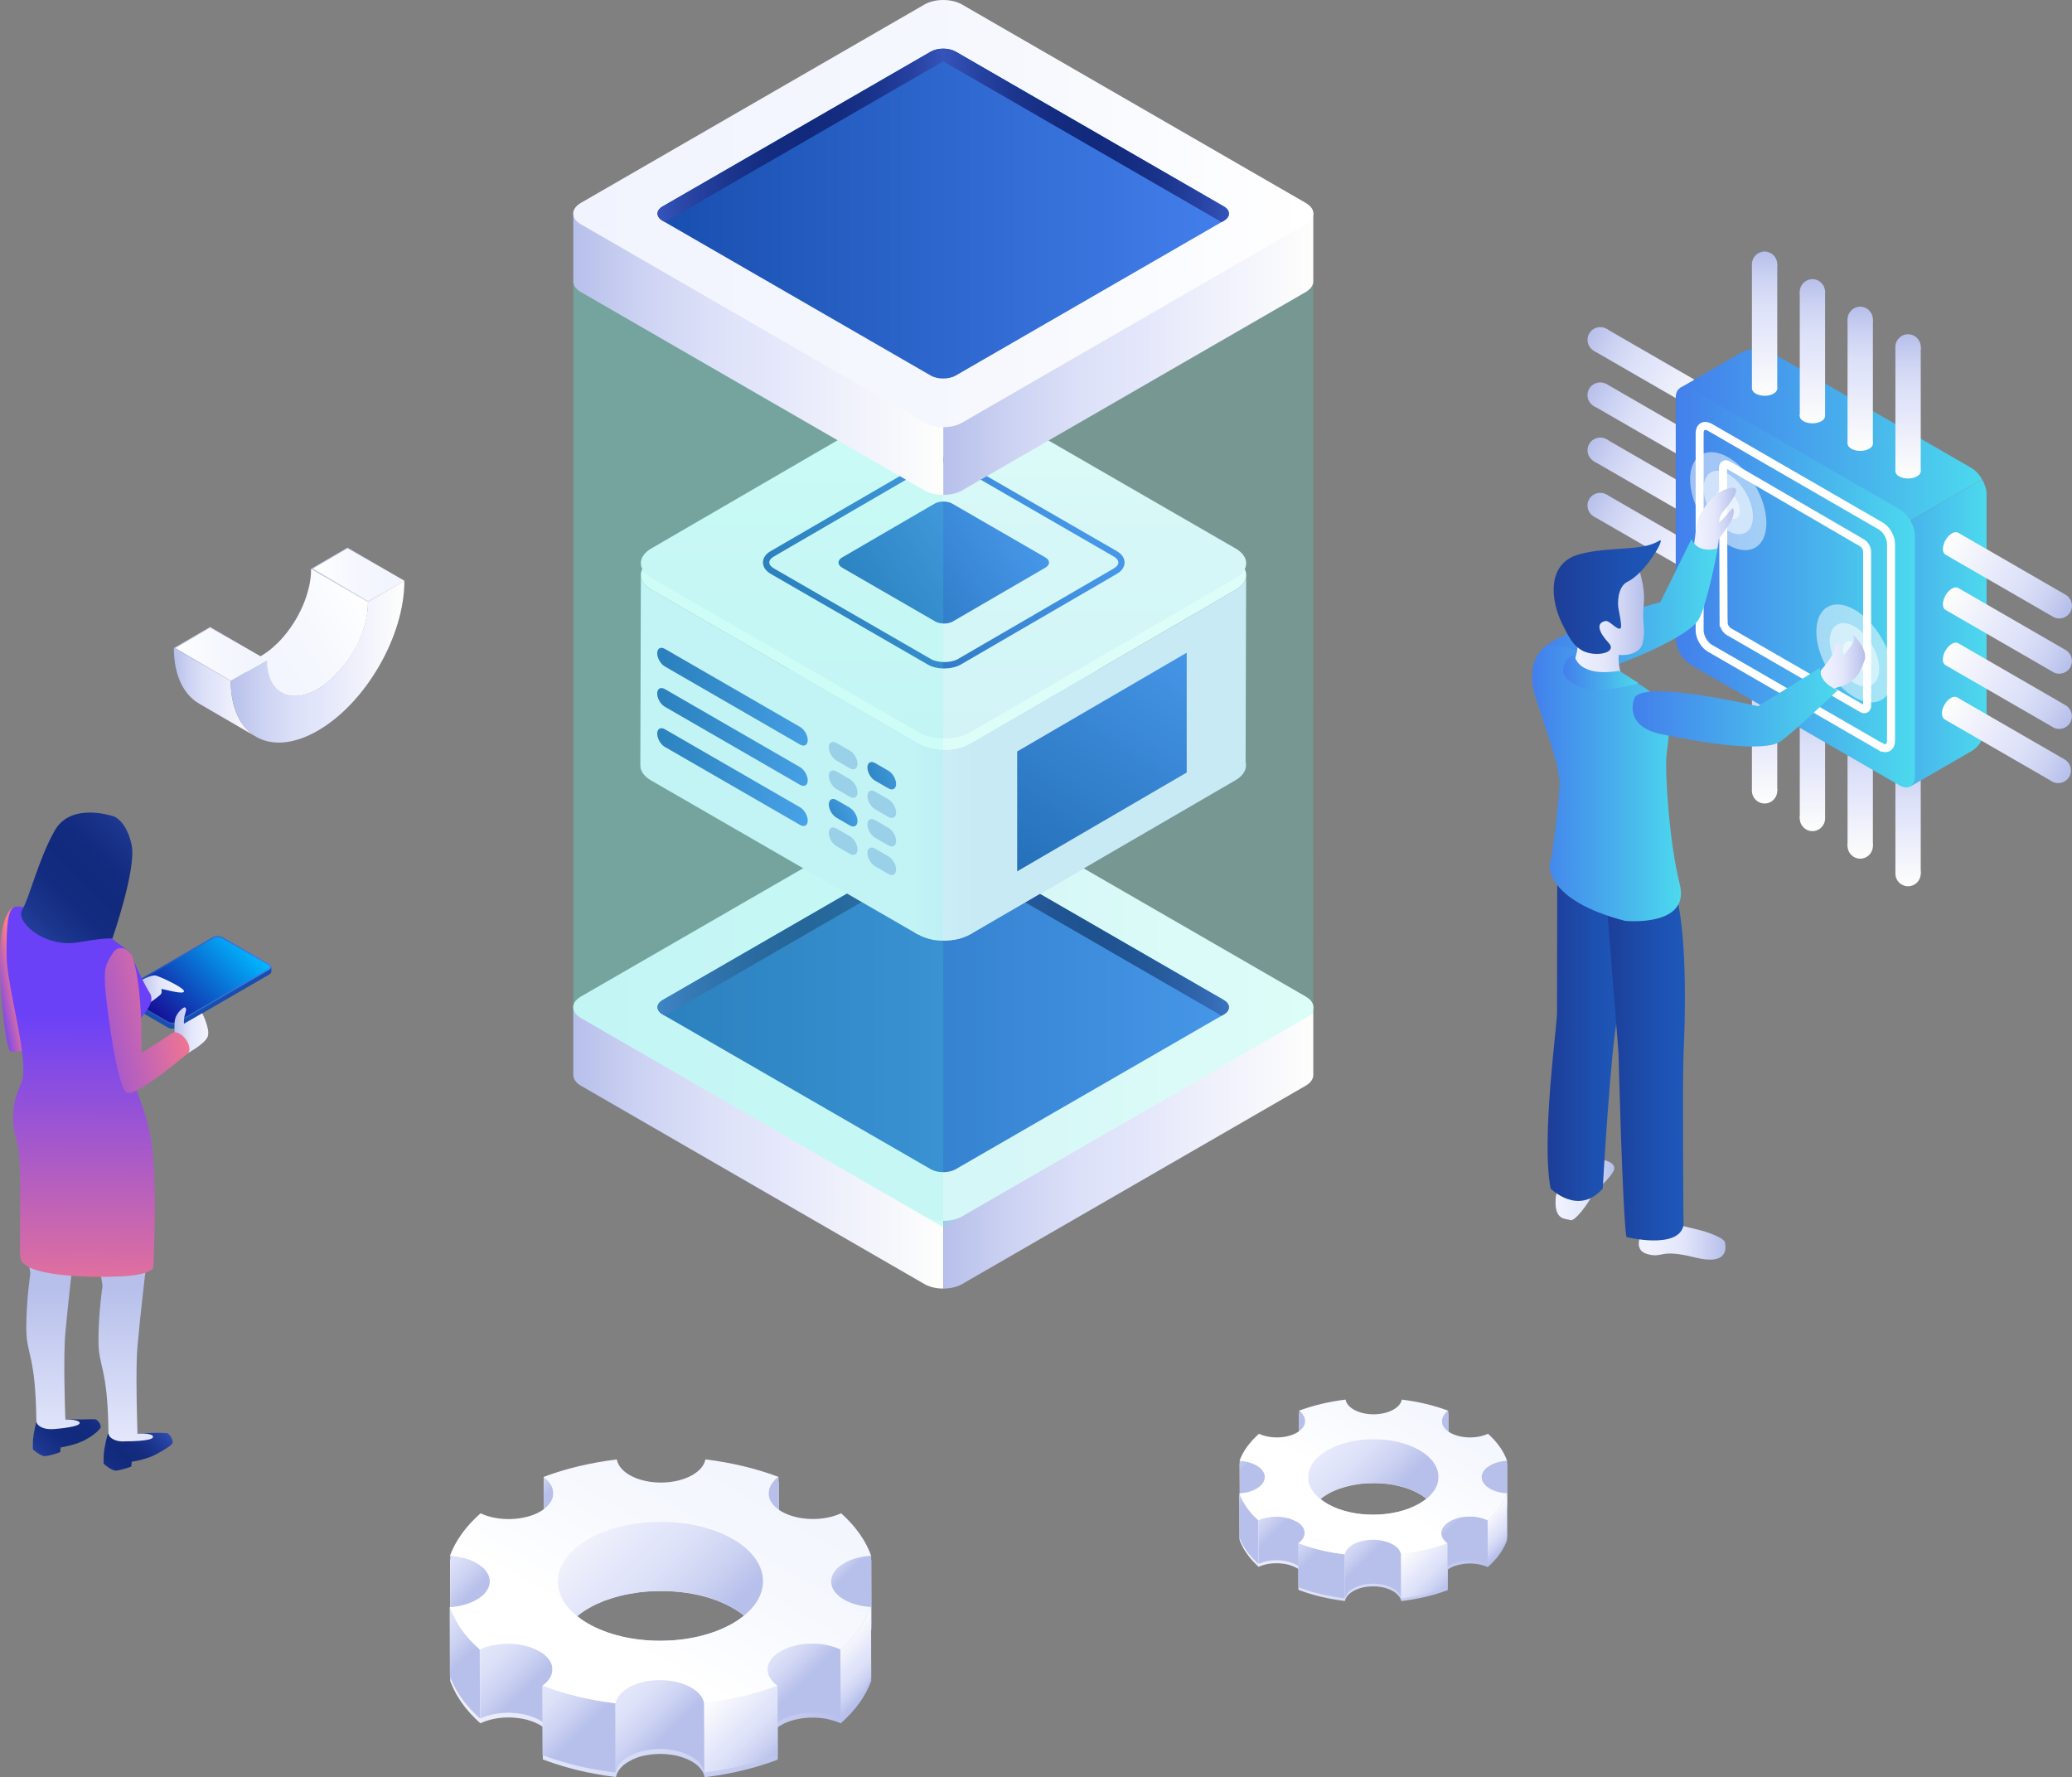 <?xml version="1.0" encoding="UTF-8"?><svg id="Layer_1" xmlns="http://www.w3.org/2000/svg" width="345.17" height="296.05" xmlns:xlink="http://www.w3.org/1999/xlink" viewBox="0 0 345.17 296.05"><rect x="0" y="0" width="345.17" height="296.05" fill="#808080" stroke="none"/><defs><style>.cls-1{fill:url(#linear-gradient-38);}.cls-1,.cls-2,.cls-3,.cls-4,.cls-5,.cls-6,.cls-7,.cls-8,.cls-9,.cls-10,.cls-11,.cls-12,.cls-13,.cls-14,.cls-15,.cls-16,.cls-17,.cls-18,.cls-19,.cls-20,.cls-21,.cls-22,.cls-23,.cls-24,.cls-25,.cls-26,.cls-27,.cls-28,.cls-29,.cls-30,.cls-31,.cls-32,.cls-33,.cls-34,.cls-35,.cls-36,.cls-37,.cls-38,.cls-39,.cls-40,.cls-41,.cls-42,.cls-43,.cls-44,.cls-45,.cls-46,.cls-47,.cls-48,.cls-49,.cls-50,.cls-51,.cls-52,.cls-53,.cls-54,.cls-55,.cls-56,.cls-57,.cls-58,.cls-59,.cls-60,.cls-61,.cls-62,.cls-63,.cls-64,.cls-65,.cls-66,.cls-67,.cls-68,.cls-69,.cls-70,.cls-71,.cls-72,.cls-73,.cls-74,.cls-75,.cls-76,.cls-77,.cls-78,.cls-79,.cls-80,.cls-81,.cls-82,.cls-83,.cls-84,.cls-85,.cls-86,.cls-87,.cls-88,.cls-89,.cls-90,.cls-91,.cls-92,.cls-93,.cls-94,.cls-95,.cls-96,.cls-97,.cls-98,.cls-99,.cls-100,.cls-101,.cls-102,.cls-103,.cls-104,.cls-105,.cls-106,.cls-107,.cls-108,.cls-109,.cls-110,.cls-111,.cls-112,.cls-113,.cls-114,.cls-115,.cls-116,.cls-117,.cls-118,.cls-119,.cls-120,.cls-121,.cls-122,.cls-123,.cls-124,.cls-125,.cls-126,.cls-127,.cls-128{stroke-width:0px;}.cls-2{fill:url(#linear-gradient-12);}.cls-3{fill:url(#linear-gradient-17);}.cls-4{fill:url(#linear-gradient-88);}.cls-5{fill:url(#linear-gradient-19);}.cls-6{fill:url(#linear-gradient-33);}.cls-7{fill:url(#linear-gradient);}.cls-8{fill:url(#linear-gradient-62);}.cls-9{fill:url(#linear-gradient-92);}.cls-10{fill:url(#linear-gradient-98);}.cls-11{fill:url(#linear-gradient-67);}.cls-12{fill:url(#linear-gradient-57);}.cls-129,.cls-114{opacity:.5;}.cls-13{fill:url(#linear-gradient-21);}.cls-14{fill:url(#linear-gradient-6);}.cls-15{fill:url(#linear-gradient-76);}.cls-130{isolation:isolate;}.cls-16{fill:url(#Degradado_sin_nombre_54-2);}.cls-17{fill:url(#linear-gradient-42);}.cls-18{fill:url(#linear-gradient-104);}.cls-19{fill:url(#linear-gradient-95);}.cls-20{opacity:.3;}.cls-20,.cls-72,.cls-114{fill:#57f7e0;}.cls-21{fill:url(#linear-gradient-15);}.cls-22{fill:url(#linear-gradient-11);}.cls-23{fill:url(#linear-gradient-106);}.cls-24{fill:#e4e7fb;}.cls-25{fill:url(#linear-gradient-101);}.cls-26{fill:url(#linear-gradient-81);}.cls-27{fill:url(#linear-gradient-73);}.cls-28{fill:url(#linear-gradient-91);}.cls-29{fill:url(#linear-gradient-5);}.cls-30{fill:url(#linear-gradient-31);}.cls-31{fill:url(#linear-gradient-103);}.cls-32{fill:url(#linear-gradient-71);}.cls-33{fill:url(#linear-gradient-58);}.cls-34{fill:url(#linear-gradient-63);}.cls-35{fill:url(#linear-gradient-34);}.cls-36{fill:url(#linear-gradient-96);}.cls-37{fill:url(#linear-gradient-41);}.cls-38{fill:#eff1fe;}.cls-39{fill:url(#linear-gradient-89);}.cls-40{fill:url(#linear-gradient-40);}.cls-41{fill:url(#linear-gradient-66);}.cls-42{fill:url(#linear-gradient-13);}.cls-43{fill:url(#linear-gradient-23);}.cls-44{fill:url(#linear-gradient-25);}.cls-45{fill:url(#linear-gradient-43);}.cls-46{fill:url(#linear-gradient-16);}.cls-47{fill:url(#linear-gradient-22);}.cls-48{fill:url(#linear-gradient-54);}.cls-49{fill:url(#linear-gradient-55);}.cls-50{fill:#fff;}.cls-51{fill:url(#linear-gradient-110);}.cls-52{fill:url(#linear-gradient-35);}.cls-53{fill:url(#linear-gradient-50);}.cls-54{fill:url(#linear-gradient-32);}.cls-55{fill:url(#linear-gradient-60);}.cls-56{fill:url(#linear-gradient-59);}.cls-57{fill:url(#linear-gradient-20);}.cls-58{fill:url(#linear-gradient-14);}.cls-59{fill:url(#linear-gradient-2);}.cls-60{fill:url(#linear-gradient-52);}.cls-61{fill:url(#linear-gradient-45);}.cls-62{fill:url(#linear-gradient-93);}.cls-63{fill:url(#linear-gradient-7);}.cls-64{fill:url(#linear-gradient-39);}.cls-65{fill:url(#linear-gradient-3);}.cls-66{fill:url(#linear-gradient-77);}.cls-67{fill:url(#linear-gradient-69);}.cls-68{fill:url(#linear-gradient-94);}.cls-69{fill:url(#linear-gradient-9);}.cls-70{fill:url(#linear-gradient-27);}.cls-71{fill:url(#linear-gradient-100);}.cls-72{opacity:.2;}.cls-73{fill:url(#linear-gradient-82);}.cls-74{fill:url(#linear-gradient-105);}.cls-75{fill:url(#linear-gradient-83);}.cls-76{fill:#b7c0eb;}.cls-77{fill:url(#linear-gradient-53);}.cls-78{fill:url(#linear-gradient-90);}.cls-79{fill:url(#linear-gradient-117);}.cls-80{fill:url(#linear-gradient-85);}.cls-81{fill:url(#linear-gradient-65);}.cls-82{fill:url(#linear-gradient-36);}.cls-83{fill:url(#linear-gradient-48);}.cls-84{fill:url(#linear-gradient-49);}.cls-85{fill:url(#linear-gradient-8);}.cls-86{fill:url(#linear-gradient-47);}.cls-87{fill:url(#linear-gradient-24);}.cls-88{fill:url(#linear-gradient-26);}.cls-89{fill:url(#linear-gradient-61);}.cls-90{fill:url(#linear-gradient-114);}.cls-91{fill:url(#linear-gradient-18);}.cls-92{fill:url(#linear-gradient-51);}.cls-93{fill:url(#linear-gradient-30);}.cls-94{fill:url(#Degradado_sin_nombre_54-3);}.cls-95{fill:url(#linear-gradient-44);}.cls-96{fill:url(#linear-gradient-84);}.cls-97{fill:url(#linear-gradient-97);}.cls-98{fill:url(#linear-gradient-68);}.cls-99{fill:url(#linear-gradient-72);}.cls-100{fill:url(#linear-gradient-29);}.cls-101{fill:url(#linear-gradient-46);}.cls-102{fill:url(#linear-gradient-64);}.cls-103{fill:url(#linear-gradient-107);}.cls-104{fill:url(#linear-gradient-109);}.cls-105{fill:url(#linear-gradient-113);}.cls-106{fill:url(#linear-gradient-28);}.cls-107{fill:url(#linear-gradient-56);}.cls-108{fill:url(#linear-gradient-99);}.cls-109{fill:url(#linear-gradient-10);}.cls-110{fill:url(#Degradado_sin_nombre_54-4);}.cls-111{fill:url(#linear-gradient-87);}.cls-112{fill:url(#linear-gradient-70);}.cls-113{fill:url(#linear-gradient-78);}.cls-115{fill:url(#linear-gradient-86);}.cls-116{fill:url(#Degradado_sin_nombre_54);}.cls-117{fill:url(#linear-gradient-74);}.cls-118{fill:url(#linear-gradient-102);}.cls-119{fill:url(#linear-gradient-4);}.cls-120{fill:url(#linear-gradient-112);}.cls-121{fill:url(#linear-gradient-37);}.cls-131{fill:none;stroke:#fff;stroke-linecap:round;stroke-miterlimit:10;stroke-width:1.33px;}.cls-122{fill:url(#linear-gradient-80);}.cls-123{fill:url(#linear-gradient-115);}.cls-124{fill:url(#linear-gradient-116);}.cls-125{fill:url(#linear-gradient-79);}.cls-126{fill:url(#linear-gradient-111);}.cls-127{fill:url(#linear-gradient-108);}.cls-128{fill:url(#linear-gradient-75);}</style><linearGradient id="linear-gradient" x1="160.74" y1="190.53" x2="222.39" y2="190.53" gradientTransform="translate(-65.25)" gradientUnits="userSpaceOnUse"><stop offset="0" stop-color="#b7c0eb"/><stop offset=".18" stop-color="#ccd2f2"/><stop offset=".38" stop-color="#dde1f8"/><stop offset=".53" stop-color="#e4e7fb"/><stop offset="1" stop-color="#fefefc"/></linearGradient><linearGradient id="linear-gradient-2" x1="222.39" x2="284.03" xlink:href="#linear-gradient"/><linearGradient id="linear-gradient-3" x1="160.74" y1="167.79" x2="284.02" y2="167.79" gradientTransform="translate(-65.25)" gradientUnits="userSpaceOnUse"><stop offset="0" stop-color="#f1f4fe"/><stop offset=".58" stop-color="#f6f8fe"/><stop offset="1" stop-color="#fff"/></linearGradient><linearGradient id="linear-gradient-4" x1="174.78" y1="167.79" x2="269.98" y2="167.79" gradientTransform="translate(-65.25)" gradientUnits="userSpaceOnUse"><stop offset="0" stop-color="#184eae"/><stop offset="1" stop-color="#437fec"/></linearGradient><linearGradient id="linear-gradient-5" x1="222.38" y1="154.75" x2="269.98" y2="154.75" gradientTransform="translate(-65.25)" gradientUnits="userSpaceOnUse"><stop offset="0" stop-color="#3553ba"/><stop offset=".12" stop-color="#2743a2"/><stop offset=".26" stop-color="#1b358d"/><stop offset=".39" stop-color="#132c80"/><stop offset=".52" stop-color="#112a7c"/><stop offset=".64" stop-color="#132c80"/><stop offset=".76" stop-color="#1a348c"/><stop offset=".89" stop-color="#2641a0"/><stop offset="1" stop-color="#3553ba"/></linearGradient><linearGradient id="linear-gradient-6" x1="174.78" x2="222.38" xlink:href="#linear-gradient-5"/><linearGradient id="linear-gradient-7" x1="-1243.27" y1="12454.79" x2="-1243.27" y2="12513.21" gradientTransform="translate(-1086.09 12577.82) rotate(-180)" xlink:href="#linear-gradient-3"/><linearGradient id="linear-gradient-8" x1="-237.96" y1="1670.9" x2="-230.75" y2="1670.9" gradientTransform="translate(468.96 -2082.48) scale(1.33)" gradientUnits="userSpaceOnUse"><stop offset="0" stop-color="#eff1fe"/><stop offset="1" stop-color="#e4e7fb"/></linearGradient><linearGradient id="linear-gradient-9" x1="201.94" y1="137.15" x2="208.51" y2="134.04" xlink:href="#linear-gradient-4"/><linearGradient id="linear-gradient-10" x1="208.45" y1="130.18" x2="218.07" y2="127.68" xlink:href="#linear-gradient-4"/><linearGradient id="linear-gradient-11" x1="175.06" y1="112.13" x2="204.72" y2="121.68" xlink:href="#linear-gradient-4"/><linearGradient id="linear-gradient-12" x1="174.01" y1="119.28" x2="204.01" y2="127.14" xlink:href="#linear-gradient-4"/><linearGradient id="linear-gradient-13" x1="172.96" y1="126.31" x2="201.6" y2="132.61" xlink:href="#linear-gradient-4"/><linearGradient id="linear-gradient-14" x1="235.68" y1="146.76" x2="262.56" y2="106.2" xlink:href="#linear-gradient-4"/><linearGradient id="linear-gradient-15" x1="200.59" y1="107.45" x2="241.64" y2="81.65" xlink:href="#linear-gradient-4"/><linearGradient id="linear-gradient-16" x1="207.52" y1="103.01" x2="235.06" y2="85.86" xlink:href="#linear-gradient-4"/><linearGradient id="linear-gradient-17" x1="10890.85" y1="293.55" x2="10937.99" y2="246.41" gradientTransform="translate(11024.47) rotate(-180) scale(1 -1)" xlink:href="#linear-gradient"/><linearGradient id="linear-gradient-18" x1="5764.73" y1="2549.49" x2="5769.27" y2="2544.95" gradientTransform="translate(10160.01 -4193.58) rotate(-180) scale(1.75 -1.75)" xlink:href="#linear-gradient"/><linearGradient id="linear-gradient-19" x1="5743.73" y1="2549.05" x2="5747.37" y2="2545.41" gradientTransform="translate(10160.01 -4193.58) rotate(-180) scale(1.75 -1.75)" xlink:href="#linear-gradient"/><linearGradient id="linear-gradient-20" x1="5771.12" y1="2558.25" x2="5777.55" y2="2551.82" gradientTransform="translate(10160.01 -4193.58) rotate(-180) scale(1.75 -1.75)" xlink:href="#linear-gradient"/><linearGradient id="linear-gradient-21" x1="5749.41" y1="2562.59" x2="5763.25" y2="2548.74" gradientTransform="translate(10160.01 -4193.58) rotate(-180) scale(1.75 -1.75)" xlink:href="#linear-gradient"/><linearGradient id="linear-gradient-22" x1="5736.14" y1="2557.2" x2="5740.46" y2="2552.88" gradientTransform="translate(10160.01 -4193.58) rotate(-180) scale(1.75 -1.75)" xlink:href="#linear-gradient"/><linearGradient id="linear-gradient-23" x1="5771.62" y1="2564.29" x2="5778.38" y2="2557.52" gradientTransform="translate(10160.01 -4193.58) rotate(-180) scale(1.75 -1.75)" xlink:href="#linear-gradient"/><linearGradient id="linear-gradient-24" x1="10878.5" y1="280.4" x2="10885.29" y2="273.61" gradientTransform="translate(11024.47) rotate(-180) scale(1 -1)" xlink:href="#linear-gradient"/><linearGradient id="linear-gradient-25" x1="5766.08" y1="2567.57" x2="5773.79" y2="2559.85" gradientTransform="translate(10160.01 -4193.58) rotate(-180) scale(1.75 -1.75)" xlink:href="#linear-gradient"/><linearGradient id="linear-gradient-26" x1="5739.72" y1="2566.8" x2="5745.88" y2="2560.64" gradientTransform="translate(10160.01 -4193.58) rotate(-180) scale(1.75 -1.75)" xlink:href="#linear-gradient"/><linearGradient id="linear-gradient-27" x1="5760.29" y1="2571.04" x2="5767.92" y2="2563.41" gradientTransform="translate(10160.01 -4193.58) rotate(-180) scale(1.75 -1.75)" xlink:href="#linear-gradient"/><linearGradient id="linear-gradient-28" x1="5752.51" y1="2571.72" x2="5760.26" y2="2563.98" gradientTransform="translate(10160.01 -4193.58) rotate(-180) scale(1.75 -1.75)" xlink:href="#linear-gradient"/><linearGradient id="linear-gradient-29" x1="10895.83" y1="293.24" x2="10906.26" y2="282.82" gradientTransform="translate(11024.47) rotate(-180) scale(1 -1)" xlink:href="#linear-gradient"/><linearGradient id="linear-gradient-30" x1="6984.03" y1="1977.18" x2="7000.94" y2="2006.48" gradientTransform="translate(10405.77 -2669.35) rotate(-180) scale(1.47 -1.47)" xlink:href="#linear-gradient-3"/><linearGradient id="linear-gradient-31" x1="10780.71" y1="265.17" x2="10810.65" y2="235.22" gradientTransform="translate(11024.47) rotate(-180) scale(1 -1)" xlink:href="#linear-gradient"/><linearGradient id="linear-gradient-32" x1="5693.65" y1="2540.86" x2="5696.54" y2="2537.97" gradientTransform="translate(10160.01 -4193.58) rotate(-180) scale(1.75 -1.75)" xlink:href="#linear-gradient"/><linearGradient id="linear-gradient-33" x1="5680.31" y1="2540.58" x2="5682.63" y2="2538.26" gradientTransform="translate(10160.01 -4193.58) rotate(-180) scale(1.75 -1.75)" xlink:href="#linear-gradient"/><linearGradient id="linear-gradient-34" x1="5697.71" y1="2546.42" x2="5701.8" y2="2542.34" gradientTransform="translate(10160.01 -4193.58) rotate(-180) scale(1.75 -1.75)" xlink:href="#linear-gradient"/><linearGradient id="linear-gradient-35" x1="5683.92" y1="2549.18" x2="5692.71" y2="2540.38" gradientTransform="translate(10160.01 -4193.58) rotate(-180) scale(1.75 -1.75)" xlink:href="#linear-gradient"/><linearGradient id="linear-gradient-36" x1="5675.49" y1="2545.75" x2="5678.24" y2="2543.01" gradientTransform="translate(10160.01 -4193.58) rotate(-180) scale(1.75 -1.75)" xlink:href="#linear-gradient"/><linearGradient id="linear-gradient-37" x1="5698.03" y1="2550.25" x2="5702.33" y2="2545.96" gradientTransform="translate(10160.01 -4193.58) rotate(-180) scale(1.75 -1.75)" xlink:href="#linear-gradient"/><linearGradient id="linear-gradient-38" x1="10772.87" y1="256.82" x2="10777.18" y2="252.5" gradientTransform="translate(11024.47) rotate(-180) scale(1 -1)" xlink:href="#linear-gradient"/><linearGradient id="linear-gradient-39" x1="5694.51" y1="2552.34" x2="5699.41" y2="2547.43" gradientTransform="translate(10160.01 -4193.58) rotate(-180) scale(1.75 -1.75)" xlink:href="#linear-gradient"/><linearGradient id="linear-gradient-40" x1="5677.77" y1="2551.85" x2="5681.68" y2="2547.94" gradientTransform="translate(10160.01 -4193.58) rotate(-180) scale(1.75 -1.75)" xlink:href="#linear-gradient"/><linearGradient id="linear-gradient-41" x1="5690.83" y1="2554.55" x2="5695.68" y2="2549.7" gradientTransform="translate(10160.01 -4193.58) rotate(-180) scale(1.75 -1.75)" xlink:href="#linear-gradient"/><linearGradient id="linear-gradient-42" x1="5685.89" y1="2554.98" x2="5690.81" y2="2550.06" gradientTransform="translate(10160.01 -4193.58) rotate(-180) scale(1.75 -1.75)" xlink:href="#linear-gradient"/><linearGradient id="linear-gradient-43" x1="10783.88" y1="264.97" x2="10790.5" y2="258.35" gradientTransform="translate(11024.47) rotate(-180) scale(1 -1)" xlink:href="#linear-gradient"/><linearGradient id="linear-gradient-44" x1="6906.47" y1="1970.71" x2="6917.21" y2="1989.32" gradientTransform="translate(10405.77 -2669.35) rotate(-180) scale(1.47 -1.47)" xlink:href="#linear-gradient-3"/><linearGradient id="linear-gradient-45" y1="58.33" y2="58.33" xlink:href="#linear-gradient"/><linearGradient id="linear-gradient-46" x1="222.39" y1="58.33" x2="284.03" y2="58.33" xlink:href="#linear-gradient"/><linearGradient id="linear-gradient-47" y1="35.58" y2="35.58" xlink:href="#linear-gradient-3"/><linearGradient id="linear-gradient-48" y1="35.58" y2="35.58" xlink:href="#linear-gradient-4"/><linearGradient id="linear-gradient-49" y1="22.55" y2="22.55" xlink:href="#linear-gradient-5"/><linearGradient id="linear-gradient-50" x1="174.78" y1="22.55" x2="222.38" y2="22.55" xlink:href="#linear-gradient-5"/><linearGradient id="linear-gradient-51" x1="883.51" y1="-1175.08" x2="883.51" y2="-1151.14" gradientTransform="translate(-607.98 1252)" xlink:href="#linear-gradient"/><linearGradient id="Degradado_sin_nombre_54" x1="883.51" y1="-1175.08" x2="883.51" y2="-1151.14" gradientTransform="translate(840.64 1435.83) rotate(-60)" gradientUnits="userSpaceOnUse"><stop offset="0" stop-color="#c8e2ff"/><stop offset=".18" stop-color="#c2ddfc"/><stop offset=".41" stop-color="#b2d0f4"/><stop offset=".67" stop-color="#97bbe6"/><stop offset=".95" stop-color="#729ed4"/><stop offset="1" stop-color="#6b99d1"/></linearGradient><linearGradient id="linear-gradient-52" x1="883.51" y1="-1175.08" x2="883.51" y2="-1151.14" gradientTransform="translate(840.64 1435.83) rotate(-60)" xlink:href="#linear-gradient"/><linearGradient id="linear-gradient-53" x1="891.48" y1="-1179.67" x2="891.48" y2="-1155.74" gradientTransform="translate(-615.87 1247.46)" xlink:href="#linear-gradient"/><linearGradient id="Degradado_sin_nombre_54-2" x1="891.48" y1="-1179.67" x2="891.48" y2="-1155.73" xlink:href="#Degradado_sin_nombre_54"/><linearGradient id="linear-gradient-54" x1="891.48" y1="-1179.67" x2="891.48" y2="-1155.74" gradientTransform="translate(840.64 1435.83) rotate(-60)" xlink:href="#linear-gradient"/><linearGradient id="linear-gradient-55" x1="899.44" y1="-1184.27" x2="899.44" y2="-1160.33" gradientTransform="translate(-623.6 1243.03) rotate(-.01)" xlink:href="#linear-gradient"/><linearGradient id="Degradado_sin_nombre_54-3" x1="899.44" y1="-1184.26" x2="899.44" y2="-1160.33" xlink:href="#Degradado_sin_nombre_54"/><linearGradient id="linear-gradient-56" x1="899.44" y1="-1184.27" x2="899.44" y2="-1160.33" gradientTransform="translate(840.64 1435.83) rotate(-60)" xlink:href="#linear-gradient"/><linearGradient id="linear-gradient-57" x1="907.41" y1="-1188.86" x2="907.41" y2="-1164.92" gradientTransform="translate(-631.79 1238.26)" xlink:href="#linear-gradient"/><linearGradient id="Degradado_sin_nombre_54-4" x1="907.41" y1="-1188.86" x2="907.41" y2="-1164.92" xlink:href="#Degradado_sin_nombre_54"/><linearGradient id="linear-gradient-58" x1="907.41" y1="-1188.86" x2="907.41" y2="-1164.92" gradientTransform="translate(840.64 1435.83) rotate(-60)" xlink:href="#linear-gradient"/><linearGradient id="linear-gradient-59" x1="3057.46" y1="124.79" x2="3057.46" y2="147.52" gradientTransform="translate(3375.32) rotate(-180) scale(1 -1)" xlink:href="#linear-gradient"/><linearGradient id="linear-gradient-60" x1="3057.46" y1="124.79" x2="3057.46" y2="147.51" gradientTransform="translate(3375.32) rotate(-180) scale(1 -1)" xlink:href="#linear-gradient"/><linearGradient id="linear-gradient-61" x1="3065.43" y1="120.23" x2="3065.43" y2="143.15" gradientTransform="translate(3375.32) rotate(-180) scale(1 -1)" xlink:href="#linear-gradient"/><linearGradient id="linear-gradient-62" x1="3065.43" y1="120.24" x2="3065.43" y2="143.16" gradientTransform="translate(3375.32) rotate(-180) scale(1 -1)" xlink:href="#linear-gradient"/><linearGradient id="linear-gradient-63" x1="3073.39" y1="115.79" x2="3073.39" y2="138.52" gradientTransform="translate(3375.32) rotate(-180) scale(1 -1)" xlink:href="#linear-gradient"/><linearGradient id="linear-gradient-64" x1="3073.39" y1="115.79" x2="3073.39" y2="138.52" gradientTransform="translate(3375.32) rotate(-180) scale(1 -1)" xlink:href="#linear-gradient"/><linearGradient id="linear-gradient-65" x1="3081.36" y1="111.04" x2="3081.36" y2="133.77" gradientTransform="translate(3375.32) rotate(-180) scale(1 -1)" xlink:href="#linear-gradient"/><linearGradient id="linear-gradient-66" x1="3081.36" y1="111.06" x2="3081.36" y2="133.79" gradientTransform="translate(3375.32) rotate(-180) scale(1 -1)" xlink:href="#linear-gradient"/><linearGradient id="linear-gradient-67" x1="11818.29" y1="77.97" x2="11868.57" y2="77.97" gradientTransform="translate(12148.48) rotate(-180) scale(1 -1)" gradientUnits="userSpaceOnUse"><stop offset="0" stop-color="#4cd9ed"/><stop offset=".5" stop-color="#47aaec"/><stop offset="1" stop-color="#437fec"/></linearGradient><linearGradient id="linear-gradient-68" x1="11817.54" y1="105.42" x2="11849.41" y2="105.42" xlink:href="#linear-gradient-67"/><linearGradient id="linear-gradient-69" x1="11829.48" y1="97.81" x2="11869.32" y2="97.81" xlink:href="#linear-gradient-67"/><linearGradient id="linear-gradient-70" x1="3057.46" y1="55.73" x2="3057.46" y2="79.67" gradientTransform="translate(3375.32) rotate(-180) scale(1 -1)" xlink:href="#linear-gradient"/><linearGradient id="linear-gradient-71" x1="3057.46" y1="55.73" x2="3057.46" y2="79.67" gradientTransform="translate(3375.32) rotate(-180) scale(1 -1)" xlink:href="#linear-gradient"/><linearGradient id="linear-gradient-72" x1="3057.46" y1="55.73" x2="3057.46" y2="79.67" gradientTransform="translate(3375.32) rotate(-180) scale(1 -1)" xlink:href="#linear-gradient"/><linearGradient id="linear-gradient-73" x1="3065.43" y1="51.14" x2="3065.43" y2="75.07" gradientTransform="translate(3375.32) rotate(-180) scale(1 -1)" xlink:href="#linear-gradient"/><linearGradient id="linear-gradient-74" x1="3065.43" y1="51.14" x2="3065.43" y2="75.07" gradientTransform="translate(3375.32) rotate(-180) scale(1 -1)" xlink:href="#linear-gradient"/><linearGradient id="linear-gradient-75" x1="3065.43" y1="51.14" x2="3065.43" y2="75.07" gradientTransform="translate(3375.32) rotate(-180) scale(1 -1)" xlink:href="#linear-gradient"/><linearGradient id="linear-gradient-76" x1="3073.39" y1="46.54" x2="3073.39" y2="70.48" gradientTransform="translate(3375.32) rotate(-180) scale(1 -1)" xlink:href="#linear-gradient"/><linearGradient id="linear-gradient-77" x1="3073.39" y1="46.54" x2="3073.39" y2="70.48" gradientTransform="translate(3375.32) rotate(-180) scale(1 -1)" xlink:href="#linear-gradient"/><linearGradient id="linear-gradient-78" x1="3073.39" y1="46.54" x2="3073.39" y2="70.48" gradientTransform="translate(3375.32) rotate(-180) scale(1 -1)" xlink:href="#linear-gradient"/><linearGradient id="linear-gradient-79" x1="3081.36" y1="41.95" x2="3081.36" y2="65.88" gradientTransform="translate(3375.32) rotate(-180) scale(1 -1)" xlink:href="#linear-gradient"/><linearGradient id="linear-gradient-80" x1="3081.36" y1="41.95" x2="3081.36" y2="65.88" gradientTransform="translate(3375.32) rotate(-180) scale(1 -1)" xlink:href="#linear-gradient"/><linearGradient id="linear-gradient-81" x1="3081.36" y1="41.95" x2="3081.36" y2="65.88" gradientTransform="translate(3375.32) rotate(-180) scale(1 -1)" xlink:href="#linear-gradient"/><linearGradient id="linear-gradient-82" x1="3030.74" y1="129.21" x2="3051.27" y2="117.56" gradientTransform="translate(3375.32) rotate(-180) scale(1 -1)" xlink:href="#linear-gradient"/><linearGradient id="linear-gradient-83" x1="3030.55" y1="120.36" x2="3051.14" y2="108.35" gradientTransform="translate(3375.32) rotate(-180) scale(1 -1)" xlink:href="#linear-gradient"/><linearGradient id="linear-gradient-84" x1="3030.53" y1="111.12" x2="3051.12" y2="99.23" gradientTransform="translate(3375.32) rotate(-180) scale(1 -1)" xlink:href="#linear-gradient"/><linearGradient id="linear-gradient-85" x1="3030.75" y1="101.58" x2="3050.85" y2="90.38" gradientTransform="translate(3375.32) rotate(-180) scale(1 -1)" xlink:href="#linear-gradient"/><linearGradient id="linear-gradient-86" x1="11249.9" y1="206.63" x2="11264.35" y2="206.63" gradientTransform="translate(11537.34) rotate(-180) scale(1 -1)" gradientUnits="userSpaceOnUse"><stop offset="0" stop-color="#b7c0eb"/><stop offset=".5" stop-color="#e4e7fb"/><stop offset=".88" stop-color="#eff1fe"/></linearGradient><linearGradient id="linear-gradient-87" x1="11248.14" y1="86.87" x2="11255.14" y2="86.87" xlink:href="#linear-gradient-86"/><linearGradient id="linear-gradient-88" x1="-62.27" y1="101.45" x2="-32.52" y2="101.45" gradientTransform="translate(318.66)" gradientUnits="userSpaceOnUse"><stop offset="0" stop-color="#437fec"/><stop offset=".5" stop-color="#47aaec"/><stop offset="1" stop-color="#4cd9ed"/></linearGradient><linearGradient id="linear-gradient-89" x1="11268.43" y1="198.23" x2="11278.21" y2="198.23" xlink:href="#linear-gradient-86"/><linearGradient id="linear-gradient-90" x1="11267.01" y1="172.62" x2="11279.54" y2="172.62" gradientTransform="translate(11537.34) rotate(-180) scale(1 -1)" gradientUnits="userSpaceOnUse"><stop offset="0" stop-color="#1d58b9"/><stop offset=".38" stop-color="#1d50b0"/><stop offset=".97" stop-color="#1d3e99"/></linearGradient><linearGradient id="linear-gradient-91" x1="11256.65" y1="175.9" x2="11269.85" y2="175.9" xlink:href="#linear-gradient-90"/><linearGradient id="linear-gradient-92" x1="-63.44" y1="130.48" x2="-38.61" y2="130.48" xlink:href="#linear-gradient-88"/><linearGradient id="linear-gradient-93" x1="11263.47" y1="103.11" x2="11276.31" y2="103.11" xlink:href="#linear-gradient-86"/><linearGradient id="linear-gradient-94" x1="11260.67" y1="99.47" x2="11278.51" y2="99.47" xlink:href="#linear-gradient-90"/><linearGradient id="linear-gradient-95" x1="-58.24" y1="112" x2="-45.72" y2="112" xlink:href="#linear-gradient-88"/><linearGradient id="linear-gradient-96" x1="11226.62" y1="110.38" x2="11234.08" y2="110.38" xlink:href="#linear-gradient-86"/><linearGradient id="linear-gradient-97" x1="-46.69" y1="117.8" x2="-12.5" y2="117.8" xlink:href="#linear-gradient-88"/><linearGradient id="linear-gradient-98" x1="-603.98" y1="248.85" x2="-591.52" y2="236.39" gradientTransform="translate(618.15)" xlink:href="#linear-gradient-5"/><linearGradient id="linear-gradient-99" x1="-597.21" y1="214.74" x2="-597.21" y2="265.05" gradientTransform="translate(618.15)" xlink:href="#linear-gradient-86"/><linearGradient id="linear-gradient-100" x1="-614.6" y1="245.14" x2="-599.56" y2="230.11" gradientTransform="translate(618.15)" xlink:href="#linear-gradient-5"/><linearGradient id="linear-gradient-101" x1="-609.32" y1="214.74" x2="-609.32" y2="265.05" gradientTransform="translate(618.15)" xlink:href="#linear-gradient-86"/><linearGradient id="linear-gradient-102" x1="-557.74" y1="632.66" x2="-561.75" y2="635.02" gradientTransform="translate(-207.85)" xlink:href="#linear-gradient-4"/><linearGradient id="linear-gradient-103" x1="227.68" y1="163.25" x2="253.05" y2="163.25" gradientTransform="translate(-207.85)" xlink:href="#linear-gradient-4"/><linearGradient id="linear-gradient-104" x1="-593" y1="170.61" x2="-578.27" y2="155.89" gradientTransform="translate(618.15)" gradientUnits="userSpaceOnUse"><stop offset="0" stop-color="#18018f"/><stop offset=".99" stop-color="#00b6ff"/></linearGradient><linearGradient id="linear-gradient-105" x1="210.49" y1="163.15" x2="206.63" y2="163.89" gradientTransform="translate(-207.85)" gradientUnits="userSpaceOnUse"><stop offset="0" stop-color="#fd7b88"/><stop offset="1" stop-color="#6b41f8"/></linearGradient><linearGradient id="linear-gradient-106" x1="-595.07" y1="164.87" x2="-587.5" y2="164.87" gradientTransform="translate(618.15)" xlink:href="#linear-gradient-86"/><linearGradient id="linear-gradient-107" x1="220.94" y1="223.71" x2="221.38" y2="169.1" xlink:href="#linear-gradient-105"/><linearGradient id="linear-gradient-108" x1="-589.1" y1="171.66" x2="-583.46" y2="171.66" gradientTransform="translate(618.15)" xlink:href="#linear-gradient-86"/><linearGradient id="linear-gradient-109" x1="-617.02" y1="160.01" x2="-590.85" y2="133.84" gradientTransform="translate(618.15)" xlink:href="#linear-gradient-5"/><linearGradient id="linear-gradient-110" x1="-585.41" y1="167.48" x2="-611.72" y2="173.04" gradientTransform="translate(618.15)" xlink:href="#linear-gradient-105"/><linearGradient id="linear-gradient-111" x1="-5722.59" y1="95.74" x2="-5707.07" y2="95.74" gradientTransform="translate(5774.43)" xlink:href="#linear-gradient"/><linearGradient id="linear-gradient-112" x1="-5707.34" y1="95.74" x2="-5722.32" y2="95.74" gradientTransform="translate(5774.43)" xlink:href="#linear-gradient-3"/><linearGradient id="linear-gradient-113" x1="-5735.45" y1="112.5" x2="-5713.39" y2="99.76" gradientTransform="translate(5774.43)" xlink:href="#linear-gradient-3"/><linearGradient id="linear-gradient-114" x1="-5745.47" y1="115.34" x2="-5731.78" y2="115.34" gradientTransform="translate(5774.43)" xlink:href="#linear-gradient"/><linearGradient id="linear-gradient-115" x1="-5736" y1="110.23" x2="-5707.07" y2="110.23" gradientTransform="translate(5774.43)" xlink:href="#linear-gradient"/><linearGradient id="linear-gradient-116" x1="-5745.47" y1="108.96" x2="-5729.95" y2="108.96" gradientTransform="translate(5774.43)" xlink:href="#linear-gradient"/><linearGradient id="linear-gradient-117" x1="-5730.22" y1="108.96" x2="-5745.2" y2="108.96" gradientTransform="translate(5774.43)" xlink:href="#linear-gradient-3"/></defs><path class="cls-7" d="m157.14,201.62v13.03c-1.13,0-2.25-.24-3.11-.73l-57.23-33.04c-.87-.5-1.3-1.15-1.3-1.8v-11.29c0-.47.23-.95.69-1.36l9.7,5.6,51.26,29.59Z"/><path class="cls-59" d="m157.14,201.62v13.03c1.13,0,2.25-.24,3.11-.73l57.23-33.04c.87-.5,1.3-1.15,1.3-1.8v-11.29c0-.47-.23-.95-.69-1.36l-9.7,5.6-51.26,29.59Z"/><path class="cls-65" d="m217.48,169.59l-57.22,33.04c-.87.51-2,.74-3.12.74s-2.26-.24-3.12-.74l-57.22-33.04c-.87-.49-1.3-1.14-1.3-1.8,0-.47.23-.95.69-1.36.17-.16.37-.31.61-.44l57.22-33.03c1.72-1,4.52-1,6.25,0l57.22,33.03c1.72,1,1.72,2.62,0,3.6Z"/><path class="cls-119" d="m155.05,140.81l-44.66,25.78c-1.15.66-1.15,1.74,0,2.4l44.66,25.78c1.15.66,3.01.66,4.16,0l44.66-25.78c1.15-.66,1.15-1.74,0-2.4l-44.66-25.78c-1.15-.66-3.01-.66-4.16,0Z"/><path class="cls-29" d="m203.87,166.59l-44.66-25.78c-.58-.33-1.33-.5-2.08-.5v2.12l46.38,26.78.36-.21c1.15-.66,1.15-1.74,0-2.4Z"/><path class="cls-14" d="m157.14,140.31c-.75,0-1.51.17-2.08.5l-44.66,25.78c-1.15.66-1.15,1.74,0,2.4l.36.21,46.38-26.78v-2.12Z"/><path class="cls-76" d="m108.52,129.91c-2.34-1.35-2.35-3.56-.03-4.91l44.3-25.74c2.32-1.35,6.13-1.35,8.47,0l44.58,25.74c2.34,1.35,2.35,3.56.03,4.91l-44.29,25.74c-2.32,1.35-6.14,1.35-8.47,0l-44.58-25.74Z"/><path class="cls-24" d="m207.59,95.98c0,.06,0,.13-.02.19,0,.05-.02.1-.04.15-.01.07-.03.13-.05.19-.02.04-.04.09-.06.14-.03.06-.06.12-.09.19-.05.08-.1.17-.15.25,0,.02-.02.03-.03.04-.05.08-.12.16-.19.24-.01.02-.03.04-.05.05-.07.08-.16.17-.25.25-.06.06-.12.1-.18.16-.06.04-.11.08-.17.13-.07.05-.14.1-.22.15-.07.05-.15.1-.22.14l-44.3,25.74-.09,31.74,44.29-25.74s.05-.03.07-.04c.06-.03.1-.07.15-.1.07-.05.15-.09.22-.15.06-.04.11-.09.17-.13.06-.05.12-.1.18-.15.02-.01.03-.02.04-.04.08-.07.15-.14.22-.21.01-.02.03-.03.04-.05.04-.04.08-.09.11-.13.03-.04.05-.07.08-.12,0-.01.02-.03.03-.04.05-.06.09-.13.13-.2,0-.02.01-.04.02-.04.03-.06.06-.12.09-.19.01-.04.04-.07.05-.11,0-.01,0-.03.01-.04.02-.06.04-.12.05-.18.01-.04.03-.08.03-.12,0,0,0-.02,0-.02.01-.07.02-.13.02-.19,0-.04.01-.09.02-.13v-.05l.09-31.75c0,.06,0,.12-.01.18Z"/><path class="cls-38" d="m108.52,98.24c-1.18-.68-1.77-1.58-1.76-2.47l-.09,31.75c0,.89.59,1.79,1.76,2.47l44.59,25.74.09-31.75-44.58-25.74Z"/><path class="cls-50" d="m205.84,93.33c2.34,1.34,2.35,3.56.03,4.91l-44.3,25.74c-2.32,1.35-6.13,1.35-8.47,0l-44.58-25.74c-2.34-1.35-2.35-3.56-.03-4.91l44.29-25.74c2.32-1.35,6.14-1.35,8.47,0l44.59,25.74Z"/><path class="cls-63" d="m108.52,96.28c-2.34-1.35-2.35-3.56-.03-4.91l44.3-25.73c2.32-1.36,6.13-1.36,8.47,0l44.58,25.73c2.34,1.35,2.35,3.56.03,4.91l-44.29,25.74c-2.32,1.35-6.14,1.35-8.47,0l-44.58-25.74Z"/><path class="cls-85" d="m160.93,156c.2-.08.91-.48,1.09-.59v-31.69c-.18.1-.81.45-1,.53-.06.03-.12.06-.17.08-.15.06-.3.12-.46.17-.06.02-.12.04-.18.06-.1.03-.2.06-.3.09-.08.02-.16.04-.24.07-.11.03-.22.05-.33.07-.07.01-.15.03-.23.04-.22.04-.45.07-.68.09-.07,0-.15.01-.22.02-.13,0-.26.02-.4.03-.09,0-.18,0-.27,0-.11,0-.21,0-.32,0-.1,0-.19,0-.28,0-.1,0-.2-.01-.3-.02-.1,0-.19,0-.28-.02-.1,0-.2-.02-.3-.03-.09,0-.18-.02-.27-.04-.11-.02-.22-.03-.32-.06-.08-.01-.16-.03-.24-.05-.13-.03-.25-.06-.37-.09-.07-.02-.14-.03-.21-.05-.22-.07-.43-.14-.64-.22-.1-.04-.2-.08-.3-.13-.05-.02-.11-.05-.16-.07-.15-.08-.98-.54-1.12-.62v31.8c.14.08.88.5,1.03.57.05.02.1.04.15.06.09.04.18.08.27.12.01,0,.03,0,.04.01.21.07.42.15.64.21.02.01.03.02.05.02.05.01.11.03.17.04.12.03.24.06.36.09.03.01.07.02.1.03.05.02.1.02.16.03.1.02.2.04.3.05.05,0,.09.02.13.02.05,0,.1,0,.16.01.09.02.18.03.28.03.05,0,.1.01.15.01.05,0,.1,0,.14.01.1,0,.2,0,.29.01.05,0,.11,0,.16,0h.62s.07,0,.1-.01c.13,0,.27-.01.4-.03.06,0,.12,0,.17-.01.02,0,.04,0,.05,0,.23-.03.45-.06.68-.1h.04c.07-.01.14-.03.2-.05.11-.02.21-.04.32-.06.08-.02.16-.05.24-.06.1-.03.2-.06.3-.09.02,0,.05-.01.07-.02.04-.01.07-.03.11-.04.16-.06.31-.11.46-.18.06-.02.12-.05.17-.07Z"/><g class="cls-130"><path class="cls-76" d="m141.58,125.05l-2.23-1.29c-.7-.4-1.28-.08-1.28.73,0,.81.56,1.79,1.27,2.2l2.23,1.29c.7.4,1.28.07,1.28-.73,0-.82-.57-1.8-1.27-2.2h0Z"/></g><g class="cls-130"><path class="cls-76" d="m141.58,129.8l-2.23-1.29c-.7-.4-1.28-.08-1.28.73,0,.81.56,1.8,1.27,2.2l2.23,1.29c.7.41,1.28.08,1.28-.73,0-.81-.57-1.8-1.27-2.2h0Z"/></g><g class="cls-130"><path class="cls-69" d="m141.58,134.55l-2.23-1.28c-.7-.41-1.28-.08-1.28.73,0,.81.56,1.8,1.27,2.21l2.23,1.29c.7.41,1.28.08,1.28-.73,0-.81-.57-1.79-1.27-2.2h0Z"/></g><g class="cls-130"><path class="cls-76" d="m141.58,139.31l-2.23-1.29c-.7-.41-1.28-.08-1.28.73,0,.81.56,1.79,1.27,2.2l2.23,1.28c.7.41,1.28.08,1.28-.73,0-.81-.57-1.79-1.27-2.2h0Z"/></g><g class="cls-130"><path class="cls-109" d="m148.01,128.4l-2.23-1.29c-.71-.4-1.28-.08-1.28.73,0,.81.56,1.8,1.27,2.2l2.23,1.29c.7.4,1.28.08,1.28-.73,0-.81-.57-1.8-1.27-2.2h0Z"/></g><g class="cls-130"><path class="cls-76" d="m148.01,133.16l-2.23-1.29c-.71-.4-1.28-.08-1.28.73,0,.8.56,1.79,1.27,2.2l2.23,1.29c.7.41,1.28.08,1.28-.73,0-.81-.57-1.79-1.27-2.2h0Z"/></g><g class="cls-130"><path class="cls-76" d="m148.01,137.91l-2.23-1.29c-.71-.41-1.28-.09-1.28.72,0,.81.56,1.8,1.27,2.21l2.23,1.28c.7.4,1.28.08,1.28-.72,0-.82-.57-1.8-1.27-2.21h0Z"/></g><g class="cls-130"><path class="cls-76" d="m148.01,142.66l-2.23-1.29c-.71-.41-1.28-.09-1.28.73,0,.81.56,1.79,1.27,2.2l2.23,1.29c.7.4,1.28.08,1.28-.73,0-.81-.57-1.79-1.27-2.2h0Z"/></g><g class="cls-130"><path class="cls-22" d="m133.29,121.1l-22.53-13.01c-.71-.41-1.28-.08-1.28.73s.57,1.79,1.27,2.2l22.53,13.01c.7.41,1.28.08,1.28-.73,0-.81-.57-1.8-1.27-2.2h0Z"/></g><g class="cls-130"><path class="cls-2" d="m133.29,127.8l-22.53-13.01c-.71-.4-1.28-.08-1.28.74s.57,1.8,1.27,2.2l22.53,13.01c.7.4,1.28.08,1.28-.73,0-.81-.57-1.8-1.27-2.2h0Z"/></g><g class="cls-130"><path class="cls-42" d="m133.29,134.49l-22.53-13.01c-.71-.41-1.28-.08-1.28.73s.57,1.8,1.27,2.21l22.53,13c.7.41,1.28.09,1.28-.73,0-.81-.57-1.8-1.27-2.2h0Z"/></g><polygon class="cls-58" points="197.69 128.69 169.45 145.15 169.45 125.18 197.69 108.73 197.69 128.69"/><path class="cls-21" d="m157.32,111.36c-1.03,0-2.01-.23-2.75-.65l-26.17-15.11c-.83-.48-1.3-1.17-1.3-1.91,0-.74.45-1.41,1.28-1.88l26-15.1c1.47-.87,4.01-.87,5.5,0l26.17,15.1c.82.47,1.29,1.16,1.29,1.89,0,.74-.45,1.41-1.28,1.89l-26,15.11c-.74.42-1.71.65-2.74.65Zm-.19-34.29c-.84,0-1.65.19-2.22.53l-26,15.11c-.48.28-.76.63-.76.98s.28.72.78,1l26.17,15.11c1.14.65,3.31.65,4.45,0l26-15.11c.48-.28.76-.64.76-.99,0-.35-.28-.71-.77-.99l-26.17-15.11c-.58-.34-1.39-.53-2.23-.53Z"/><path class="cls-46" d="m140.29,94.56c-.81-.47-.82-1.23,0-1.7l15.4-8.96c.81-.47,2.13-.47,2.95,0l15.51,8.96c.81.47.81,1.23,0,1.7l-15.41,8.96c-.81.47-2.13.47-2.95,0l-15.51-8.96Z"/><polyline class="cls-20" points="157.14 82.44 95.5 46.86 95.5 168.84 157.13 204.43"/><polyline class="cls-72" points="157.13 204.43 218.77 168.84 218.78 46.86 157.14 82.44"/><path class="cls-20" d="m154.03,81.7c.23.13.47.24.72.34-.25-.1-.49-.21-.72-.34Z"/><path class="cls-20" d="m156.25,82.4s.03,0,.05,0c-.02,0-.03,0-.05,0Z"/><path class="cls-20" d="m157.08,195.26c-.67,0-1.35-.17-2.02-.49.67.32,1.35.48,2.02.49Z"/><path class="cls-20" d="m155.03,82.13c.16.05.31.11.47.14-.16-.04-.31-.09-.47-.14Z"/><path class="cls-114" d="m157.13,195.27h0s-.04,0-.06,0c.02,0,.04,0,.06,0Z"/><path class="cls-114" d="m154.75,82.04c.09.04.19.06.29.09-.1-.03-.2-.05-.29-.09Z"/><path class="cls-114" d="m155.5,82.27c.24.06.49.1.75.12-.26-.03-.5-.07-.75-.12Z"/><path class="cls-114" d="m156.3,82.4c.26.03.52.03.79.03-.27,0-.53,0-.79-.03Z"/><path class="cls-3" d="m75.01,268.49l-.03-8.54c.91-2.48,2.62-4.88,5.1-7.06,2.9,1.36,7.21,1.27,9.93-.31.2-.11.39-.23.56-.36v-5.38c3.78-1.43,7.92-2.41,12.22-2.93.36,2.16,3.51,3.86,7.34,3.86,2.06,0,3.91-.49,5.26-1.27,1.18-.68,1.97-1.59,2.15-2.6,4.27.52,8.41,1.5,12.19,2.93l.02,5.44c.15.1.3.2.47.29,2.71,1.58,7,1.67,9.93.31,2.45,2.18,4.12,4.59,5,7.07l.03,11.52h-.06l.02,8.55c-.91,2.47-2.61,4.89-5.09,7.07-.36-.17-.74-.32-1.13-.43-.03-.02-.06-.02-.1-.02-.36-.12-.73-.21-1.11-.29-.03,0-.06-.02-.09-.02-.39-.07-.78-.12-1.19-.15-.07,0-.15,0-.23-.02-.38-.02-.78-.04-1.17-.02h-.07c-.4.01-.81.04-1.21.1-.03,0-.06,0-.09,0-.38.06-.76.14-1.12.22-.08.01-.16.03-.23.05-.36.1-.72.2-1.06.34-.01,0-.03,0-.05.01-.38.15-.74.32-1.08.53-.2.11-.39.23-.55.36v5.38c-.54.21-1.1.41-1.66.6-.18.06-.36.11-.56.17-.39.13-.8.25-1.21.38-.11.03-.21.06-.32.1-.09.03-.18.04-.27.07-.4.11-.78.21-1.19.32-.18.04-.36.09-.54.13-.57.15-1.16.27-1.74.4h0s-.05.01-.08.01c-.52.12-1.05.2-1.57.3-.18.03-.37.06-.56.1-.37.05-.75.12-1.13.17-.06,0-.13.02-.18.03-.4.06-.79.11-1.18.15-.01-.07-.04-.14-.05-.21-.02-.08-.04-.16-.07-.25-.02-.04-.04-.1-.07-.16-.04-.08-.07-.15-.11-.24-.03-.05-.06-.11-.09-.16-.05-.07-.11-.17-.18-.25-.03-.05-.07-.11-.1-.15-.12-.14-.25-.27-.39-.42h-.02c-.13-.14-.26-.26-.42-.36-.04-.03-.09-.06-.13-.1-.11-.07-.22-.14-.33-.22-.04-.03-.09-.05-.12-.07-.22-.14-.45-.24-.69-.36-.03-.01-.05-.03-.09-.04-.25-.11-.52-.21-.8-.31-.07-.03-.14-.05-.22-.07-.12-.04-.26-.07-.4-.11-.08-.02-.16-.05-.25-.07-.14-.03-.29-.07-.45-.1-.07-.01-.15-.03-.23-.04-.28-.05-.55-.08-.84-.11-.07-.01-.14-.01-.21-.03-.19,0-.37-.02-.56-.03-.18-.02-.36-.02-.55-.02s-.36,0-.55.02c-.12,0-.24,0-.36.02-.11,0-.24.02-.36.03-.12,0-.24.01-.37.04-.1.01-.22.04-.33.05-.12.01-.25.03-.37.06-.12.02-.22.04-.33.06-.14.03-.28.07-.43.1-.08.03-.18.05-.27.07-.27.08-.54.17-.78.28-.14.05-.27.11-.4.16-.06.04-.11.06-.17.09-.18.08-.36.18-.53.28-1.18.67-1.96,1.58-2.15,2.59-.54-.07-1.08-.14-1.62-.22-.13-.02-.26-.04-.39-.06-.41-.07-.8-.13-1.21-.21,0,0-.03,0-.04,0-.14-.02-.27-.05-.41-.08-.4-.07-.79-.15-1.19-.23-.2-.04-.42-.1-.63-.14-.33-.08-.65-.14-.99-.22-.23-.06-.45-.13-.67-.18-.31-.08-.6-.16-.89-.24-.24-.07-.48-.14-.71-.2-.29-.09-.58-.17-.86-.27-.1-.03-.2-.05-.3-.09-.08-.02-.17-.04-.26-.08-.68-.23-1.36-.46-2.01-.71l-.02-5.44c-.06-.04-.13-.09-.19-.13-.1-.06-.18-.12-.28-.18-.3-.15-.63-.32-.98-.46-.1-.04-.2-.08-.29-.11-.31-.11-.63-.22-.96-.31,0,0-.04,0-.06-.01-.35-.1-.71-.15-1.07-.21-.11-.01-.24-.03-.35-.04-.37-.05-.75-.08-1.13-.1h-.1c-.4,0-.8,0-1.2.03-.03.01-.06.01-.09.01-.39.02-.78.08-1.17.15-.07.01-.12.02-.18.03-.36.08-.72.15-1.07.27-.1.03-.2.07-.31.1-.33.11-.66.23-.96.38-.11-.1-.24-.21-.35-.32-.07-.06-.12-.11-.18-.17-.28-.27-.56-.54-.82-.82-.08-.09-.17-.17-.24-.25-.32-.35-.63-.72-.92-1.07-.01-.03-.04-.04-.05-.06-.06-.08-.11-.16-.17-.24-.17-.22-.33-.44-.5-.68-.08-.11-.16-.22-.23-.35-.14-.22-.28-.44-.41-.66-.04-.07-.08-.13-.12-.2-.03-.05-.06-.12-.09-.17-.11-.2-.21-.4-.31-.6-.06-.13-.13-.25-.18-.38-.1-.21-.18-.41-.26-.61-.03-.1-.08-.19-.12-.28-.03-.07-.05-.14-.07-.21l-.03-11.52h.08Zm22.89,1.94c6.66,3.87,17.48,3.87,24.18,0,.7-.4,1.31-.84,1.86-1.28-.17-.15-.34-.28-.53-.42-.04-.03-.09-.07-.13-.09-.34-.25-.7-.47-1.09-.69-.37-.22-.76-.42-1.16-.62-.1-.04-.2-.1-.3-.14-.35-.17-.73-.33-1.11-.47-.05-.02-.09-.04-.13-.07-.4-.15-.81-.28-1.23-.42-.29-.1-.59-.17-.89-.26-.22-.04-.45-.11-.67-.17-.3-.08-.61-.14-.93-.2-.24-.04-.46-.1-.7-.15-.09,0-.2-.01-.28-.04-.39-.06-.79-.11-1.18-.16-.12-.01-.23-.03-.36-.04-.22-.03-.45-.04-.67-.06-.39-.04-.78-.06-1.17-.07-.24-.02-.48-.02-.73-.02-.31,0-.63-.01-.95,0-.27,0-.52,0-.77.02-.29,0-.58.02-.87.03-.27.03-.53.04-.8.07-.28.03-.57.06-.85.09-.25.03-.51.07-.75.12-.31.05-.61.09-.91.15-.24.04-.47.1-.71.14-.36.07-.71.16-1.07.26-.22.06-.45.12-.67.19-.13.03-.25.08-.38.11-.35.11-.69.22-1.03.35-.1.03-.21.07-.31.1-.31.13-.6.26-.9.4-.15.06-.29.12-.45.19-.42.21-.85.42-1.24.66-.7.4-1.3.83-1.86,1.29.52.41,1.09.82,1.74,1.2Z"/><path class="cls-91" d="m92.15,259.66c-.01-.09-.04-.16-.06-.25-.02-.04-.04-.09-.06-.15-.03-.09-.07-.17-.12-.27-.02-.04-.04-.08-.06-.12-.08-.14-.18-.27-.27-.41,0,0-.03-.03-.04-.04-.11-.14-.24-.26-.37-.4-.04-.04-.08-.07-.12-.11-.14-.13-.29-.26-.46-.38l-.03-11.52c.17.13.33.25.47.38.01.01.03.02.06.04.02.02.03.04.05.07.13.12.26.25.36.38.01.01.03.03.04.04v.02c.11.13.19.27.28.4,0,0,0,.02.01.03.02.03.03.07.05.1.04.08.08.17.11.27,0,.02.03.04.03.06.01.03.02.05.03.08.03.08.05.15.07.24,0,.04.02.07.02.1,0,.02,0,.04,0,.05.02.1.03.2.04.28,0,.03,0,.05,0,.09,0,.02,0,.04,0,.06l.03,11.51c0-.05,0-.1,0-.16-.01-.08-.01-.17-.03-.26,0-.07-.02-.11-.04-.15Z"/><path class="cls-5" d="m129.71,246.03l.04,11.52c-1.12.79-1.68,1.76-1.68,2.72l-.03-11.52c0-.96.56-1.94,1.67-2.73Z"/><path class="cls-57" d="m81.55,274.28c-.01-.07-.03-.14-.05-.23-.02-.05-.05-.1-.07-.16-.04-.08-.07-.15-.11-.23-.03-.05-.06-.1-.1-.15-.04-.09-.11-.18-.17-.28-.04-.03-.07-.08-.1-.13-.13-.15-.26-.29-.41-.43-.03-.02-.07-.05-.09-.08-.11-.09-.2-.18-.32-.27-.05-.03-.11-.08-.16-.11-.1-.08-.21-.14-.3-.21-.05-.03-.1-.06-.16-.08-.22-.13-.46-.26-.72-.38h0c-.25-.11-.53-.21-.81-.31-.07-.02-.13-.04-.2-.07-.13-.03-.25-.07-.38-.1-.09-.03-.17-.06-.27-.07-.15-.05-.29-.07-.44-.1-.08-.02-.16-.03-.23-.05-.27-.04-.55-.09-.84-.12-.19-.02-.37-.03-.57-.04l-.04-11.52c.17.01.34.02.5.03.04,0,.05,0,.1.01.27.03.55.08.81.13h.03c.1.02.17.04.25.06.13.02.26.05.39.08.1.02.19.05.29.07.11.02.24.07.37.11.03,0,.07,0,.11.03.03.01.06.02.1.03.28.1.55.2.8.31.01.01.03.01.03.01.26.12.49.25.71.38.03.01.06.03.08.04.03.01.04.03.07.04.11.07.21.14.31.2.05.04.11.07.16.11.11.09.22.17.32.27.03.02.05.05.08.07h.01c.15.14.28.29.41.45.02.01.04.03.05.05.02.02.04.06.06.09.06.07.13.17.18.25.02.04.04.07.06.1,0,.02.02.05.04.06.04.08.07.15.1.23.02.05.04.08.06.13,0,.02.01.04.01.05.03.07.04.15.07.22,0,.04.02.1.03.14,0,.03,0,.04,0,.05.01.08.02.15.03.24,0,.04.02.1.02.14v.08l.03,11.53c.01-.09,0-.17-.01-.24,0-.08-.01-.15-.03-.23,0-.06-.03-.14-.04-.19Z"/><path class="cls-13" d="m97.99,256.41c.4-.23.82-.45,1.25-.65.14-.07.29-.13.43-.18.26-.12.52-.24.78-.34.04-.03.09-.04.14-.06.1-.03.2-.07.29-.11.33-.12.69-.24,1.04-.35.12-.04.24-.08.36-.11.09-.03.16-.06.25-.08.14-.04.29-.07.44-.1.35-.1.69-.19,1.05-.26.11-.02.2-.06.29-.08.14-.02.29-.03.44-.07.29-.05.6-.11.9-.16.12-.03.24-.04.35-.07.13,0,.26-.02.4-.04.28-.03.57-.07.86-.09.14-.02.27-.05.4-.05.14,0,.27,0,.39-.02.29-.02.58-.03.88-.04.13-.01.29-.03.43-.03.11,0,.23,0,.34,0,.31,0,.62,0,.94,0,.15,0,.31,0,.46,0,.1,0,.2.02.28.02.38.02.76.04,1.13.07.16.01.33.01.49.04.08,0,.15.01.23.02.1.02.21.02.33.04.41.04.81.11,1.21.17.09.01.18.02.26.04.04,0,.1.02.15.03.2.03.39.09.58.12.31.06.61.13.91.2.23.05.45.12.67.18.3.07.6.16.88.25.06.01.12.04.18.05.36.11.7.24,1.04.36.06.03.1.05.16.07.37.15.73.29,1.08.46.11.05.21.1.32.15.4.19.78.39,1.16.6.07.05.14.09.21.13.31.18.6.37.87.57.04.03.09.05.14.09.31.24.61.47.88.7.04.03.08.07.11.11.05.04.11.09.15.14.23.2.42.41.62.61.04.05.07.09.11.13.12.14.24.25.34.39.07.11.14.21.22.32.03.04.06.08.08.13.14.18.26.37.38.59.03.06.06.12.1.2.03.04.05.07.07.12.1.22.21.43.29.65.03.05.04.1.05.15.02.04.03.08.04.12.08.22.14.45.19.69.01.04.01.09.02.13,0,.04.02.08.03.13.03.24.05.48.07.71v.15l.04,11.53c0-.3-.03-.58-.07-.88-.01-.04-.02-.08-.02-.13-.05-.27-.12-.54-.21-.8-.01-.05-.03-.09-.05-.14-.09-.28-.19-.53-.33-.8-.02-.04-.04-.08-.07-.12-.14-.27-.3-.53-.48-.8-.03-.03-.05-.07-.08-.11-.17-.24-.36-.47-.57-.71-.03-.05-.06-.08-.11-.12-.23-.26-.49-.51-.77-.77-.03-.02-.07-.05-.11-.1-.28-.24-.57-.47-.9-.7-.04-.03-.09-.07-.13-.09-.34-.25-.7-.47-1.09-.69-.37-.22-.76-.42-1.16-.62-.1-.04-.2-.1-.3-.14-.35-.17-.73-.33-1.11-.47-.05-.02-.09-.04-.13-.07-.4-.15-.81-.28-1.23-.42-.29-.1-.59-.17-.89-.26-.22-.04-.45-.11-.67-.17-.3-.08-.61-.14-.93-.2-.24-.04-.46-.1-.7-.15-.09,0-.2-.01-.28-.04-.39-.06-.79-.11-1.18-.16-.12-.01-.23-.03-.36-.04-.22-.03-.45-.04-.67-.06-.39-.04-.78-.06-1.17-.07-.24-.02-.48-.02-.73-.02-.31,0-.63-.01-.95,0-.27,0-.52,0-.77.02-.29,0-.58.02-.87.03-.27.03-.53.04-.8.07-.28.03-.57.06-.85.09-.25.03-.51.07-.75.12-.31.05-.61.09-.91.15-.24.04-.47.1-.71.14-.36.07-.71.16-1.07.26-.22.06-.45.12-.67.19-.13.03-.25.08-.38.11-.35.11-.69.22-1.03.35-.1.03-.21.07-.31.1-.31.13-.6.26-.9.4-.15.06-.29.12-.45.19-.42.21-.85.42-1.24.66-3.37,1.95-5.05,4.5-5.05,7.05l-.03-11.53c0-2.55,1.68-5.1,5.05-7.05Z"/><path class="cls-47" d="m140.64,260.39c.27-.16.57-.31.88-.43.04-.01.08-.04.12-.06.03,0,.05-.02.08-.03.28-.11.59-.22.9-.31.01-.01.02-.01.02-.01.05,0,.08,0,.12-.02.2-.06.42-.11.63-.15.12-.02.23-.04.35-.06.07-.01.14-.03.21-.03.06-.02.11-.02.17-.04.24-.03.47-.06.72-.07.1,0,.19-.03.29-.03l.03,11.52c-.4.03-.8.07-1.17.14-.08,0-.14.02-.21.03-.33.06-.66.13-.96.21-.04,0-.09.01-.13.03-.35.11-.69.22-1.01.34-.04.01-.07.03-.11.05-.32.14-.61.28-.88.43-1.35.77-2.18,1.85-2.19,3.04l-.03-11.51c0-1.2.85-2.27,2.19-3.04Z"/><path class="cls-43" d="m75.14,268.21c.07.2.15.39.24.57.06.14.13.28.19.42.09.18.19.38.29.56.07.13.15.26.22.39.13.22.26.42.39.64.08.12.17.24.24.36.17.24.33.47.5.7.07.1.14.18.21.27.29.36.59.72.92,1.09.07.08.17.15.24.23.26.29.53.56.82.82.17.17.34.34.52.49l.04,11.51c-.11-.1-.24-.2-.35-.31-.07-.06-.12-.11-.18-.17-.28-.28-.56-.54-.82-.83-.08-.08-.17-.17-.24-.25-.32-.36-.63-.71-.92-1.07,0,0-.04-.03-.05-.05-.06-.08-.11-.16-.17-.24-.17-.22-.33-.45-.5-.68-.08-.12-.16-.24-.23-.35-.14-.22-.28-.43-.41-.67-.04-.06-.08-.13-.12-.19-.03-.05-.06-.12-.09-.17-.11-.2-.21-.39-.31-.58-.06-.13-.13-.26-.18-.4-.1-.21-.18-.41-.26-.61-.03-.1-.08-.2-.12-.28-.03-.05-.05-.14-.07-.2l-.03-11.52c.06.18.14.34.21.51Z"/><path class="cls-87" d="m145.09,267.7l.03,11.52c-.91,2.47-2.61,4.87-5.09,7.07l-.04-11.52c2.49-2.19,4.18-4.6,5.1-7.07Z"/><path class="cls-44" d="m80.46,274.55c.14-.07.29-.11.45-.17.1-.03.2-.07.31-.09.04-.03.09-.04.14-.06.25-.06.5-.13.77-.19.05,0,.1-.02.15-.02.07-.01.12-.03.19-.03.13-.02.26-.04.39-.07.24-.03.48-.06.73-.07h.05s.06-.01.09-.01c.19,0,.39-.03.59-.03.2,0,.4,0,.6,0h.11s.03,0,.03,0c.29.02.57.03.84.07.09,0,.18.02.27.03.11.02.23.04.34.05.12.01.24.02.35.05.25.04.49.1.73.16h.05c.21.06.41.12.61.18.12.04.24.1.36.14.1.04.2.07.3.12.34.14.67.28.98.47.03,0,.06.02.08.05.07.03.12.08.19.12.09.06.19.11.28.18.08.06.14.11.21.17.08.06.16.12.22.18.02.01.04.03.05.04.03.03.05.06.08.09.11.1.22.22.31.33.02.02.04.05.07.07.02.03.03.05.05.08.06.08.12.17.17.25.03.04.06.08.08.11,0,.03.01.04.03.06.04.08.08.15.11.24.02.04.05.07.06.14.01,0,.01.02.02.03.02.07.04.15.06.23.01.05.03.1.04.14,0,.01,0,.03.01.04.01.08.01.15.02.22,0,.06.01.11.01.16,0,.02,0,.04,0,.06l.03,11.51c0-.05-.01-.14-.01-.2,0-.08-.02-.17-.03-.25-.02-.06-.03-.14-.05-.2-.02-.07-.03-.14-.06-.21-.01-.07-.05-.13-.08-.18-.03-.09-.05-.16-.1-.23-.03-.06-.07-.11-.11-.18-.04-.09-.11-.17-.15-.25-.05-.05-.09-.11-.13-.15-.09-.11-.19-.22-.31-.33-.04-.04-.08-.08-.13-.12-.07-.07-.14-.13-.22-.2-.07-.05-.13-.11-.21-.17-.08-.06-.19-.11-.28-.17-.1-.06-.18-.11-.28-.18-.3-.17-.63-.32-.98-.47-.1-.03-.2-.06-.29-.1-.31-.12-.63-.23-.96-.31-.02-.01-.04-.01-.04-.01-.37-.1-.73-.16-1.09-.21-.11-.02-.24-.04-.35-.05-.37-.04-.75-.08-1.13-.1h-.1c-.4,0-.8,0-1.2.03-.03.01-.06.01-.09.01-.39.03-.78.08-1.17.15-.07,0-.12.01-.18.03-.36.07-.72.16-1.07.25-.1.04-.2.07-.31.11-.33.11-.66.22-.96.36l-.04-11.51c.17-.08.34-.15.52-.21Z"/><path class="cls-88" d="m130.07,275.07c.33-.2.69-.38,1.06-.52h.02s.06-.02.09-.04c.26-.09.52-.18.79-.27.08-.02.15-.03.22-.05.09-.02.16-.05.25-.05.11-.04.21-.06.32-.1.24-.05.49-.09.74-.12.02,0,.04,0,.06,0,.04,0,.07,0,.11-.01.18-.03.36-.05.55-.06.22-.02.44-.03.66-.05h.07c.25,0,.5,0,.76.01.13,0,.26.01.39.02.08,0,.16.01.24.01.07.01.13.01.19.02.32.03.64.07.96.13.01,0,.03,0,.03,0,.04.02.06.02.06.02.4.07.78.16,1.13.28.03.02.08.02.11.04,0,0,.03,0,.05,0,.38.13.74.27,1.07.43l.04,11.52c-.36-.18-.74-.32-1.13-.44-.03-.01-.06-.01-.1-.03-.36-.1-.73-.2-1.11-.27,0,0-.06-.01-.09-.02-.39-.08-.78-.13-1.19-.15-.07-.01-.15-.02-.23-.03-.38-.01-.78-.03-1.17-.01h-.07c-.4,0-.81.04-1.21.1,0,0-.06,0-.09,0-.38.05-.76.13-1.12.22-.08,0-.16.03-.23.06-.36.08-.72.2-1.06.33-.01,0-.03,0-.05.01-.38.15-.74.32-1.08.52-1.46.84-2.19,1.96-2.18,3.06l-.04-11.52c0-1.1.72-2.21,2.19-3.05Z"/><path class="cls-70" d="m90.35,280.82c.66.24,1.34.48,2.04.7.17.07.35.12.53.17.3.09.59.19.89.27.22.06.45.13.67.19.32.09.63.17.94.25.21.06.43.12.65.17.33.08.67.16,1.01.25.2.03.4.09.59.12.41.09.82.17,1.23.24.14.03.27.06.4.08.4.07.81.13,1.21.2.14.03.27.04.4.07.53.08,1.08.16,1.62.22l.03,11.52c-.54-.05-1.08-.14-1.62-.22-.13-.01-.26-.04-.39-.06-.41-.07-.8-.12-1.21-.2-.02,0-.03,0-.03,0-.15-.03-.28-.05-.42-.08-.4-.06-.79-.15-1.19-.22-.2-.04-.42-.1-.63-.15-.33-.06-.65-.13-.99-.21-.23-.05-.45-.13-.67-.18-.31-.08-.6-.16-.89-.24-.24-.07-.48-.13-.71-.2-.29-.08-.58-.17-.86-.25-.1-.03-.2-.06-.3-.1-.08-.02-.17-.06-.26-.08-.68-.23-1.36-.45-2.01-.7l-.04-11.51Z"/><path class="cls-106" d="m104.68,281.14c.17-.09.35-.18.52-.27.05-.03.11-.04.16-.07.14-.06.27-.13.4-.17h.01c.25-.11.52-.19.8-.28.03,0,.06-.02.09-.02.05-.02.11-.03.16-.04.14-.04.3-.09.45-.11.05-.02.11-.03.16-.04.05-.01.1-.02.15-.03.12-.02.24-.05.37-.06.07-.02.14-.02.21-.04.05-.01.1-.01.15-.03.1-.01.21-.03.33-.03.08,0,.16-.02.24-.03.05-.01.11-.01.15-.01.12-.02.23-.02.34-.02.08,0,.16,0,.24,0,.11-.01.21-.01.32-.01.14,0,.29.01.44.01h.12c.17,0,.34.03.5.04.06,0,.14,0,.2.01,0,0,.04,0,.07,0,.27.03.54.07.83.11h.04c.06.01.11.03.17.04.15.03.3.07.45.09.09.03.18.05.27.08.13.03.25.06.38.11.04.01.09.01.13.03.04,0,.07.02.09.04.28.09.56.2.81.31.02,0,.05.01.07.03.24.11.49.23.7.36.03.01.05.02.07.03l.04.02c.12.08.23.15.34.24.04.02.1.06.14.09.14.1.28.21.41.33h0s.02.01.03.03c.14.13.27.27.39.42.02.01.04.04.05.06.03.02.04.05.05.08.07.08.13.17.19.26.01.03.04.07.06.1,0,.02.01.04.03.06.04.07.07.15.11.24.01.04.04.08.06.12,0,0,0,.03.01.04.03.08.04.16.06.24.02.06.03.1.04.15,0,.03,0,.03,0,.06l.04,11.51c-.01-.07-.04-.13-.05-.21-.02-.07-.04-.15-.07-.23-.02-.06-.04-.11-.07-.17-.04-.09-.07-.15-.11-.24-.03-.06-.06-.1-.09-.16-.05-.07-.11-.17-.18-.26-.03-.05-.07-.09-.1-.14-.12-.14-.25-.3-.39-.44,0,0-.02,0-.02,0-.13-.12-.26-.22-.42-.34-.04-.03-.09-.05-.13-.1-.11-.07-.22-.14-.33-.22-.04-.03-.09-.06-.12-.07-.22-.13-.45-.25-.69-.35-.03-.02-.05-.03-.09-.05-.25-.11-.52-.22-.8-.31-.07-.02-.14-.03-.22-.07-.12-.03-.26-.07-.4-.11-.08-.02-.16-.04-.25-.07-.14-.03-.29-.06-.45-.1-.07,0-.15-.02-.23-.04-.28-.04-.55-.08-.84-.11-.07-.01-.14-.01-.21-.03-.19,0-.37-.03-.56-.04-.18,0-.36-.01-.55-.01s-.36,0-.55.01c-.12.01-.24.01-.36.03-.11,0-.24.01-.36.03-.12.01-.24.03-.37.04-.1.02-.22.03-.33.05-.12.02-.25.04-.37.07-.12.01-.22.05-.33.07-.14.03-.28.08-.43.1-.08.01-.18.05-.27.08-.27.08-.54.16-.78.27-.14.05-.27.12-.4.17-.06.03-.11.05-.17.08-.18.09-.36.18-.53.27-1.18.68-1.96,1.58-2.15,2.59l-.03-11.52c.19-1,.98-1.9,2.15-2.59Z"/><path class="cls-100" d="m118.69,283.55c.36-.05.72-.11,1.07-.18.2-.03.41-.05.6-.1.48-.08.97-.18,1.44-.27.07-.02.16-.03.23-.05.58-.12,1.16-.25,1.74-.39.18-.04.36-.09.54-.14.39-.1.78-.21,1.17-.31.21-.04.41-.11.6-.17.42-.13.83-.25,1.23-.38.17-.05.35-.11.52-.16.57-.19,1.14-.39,1.69-.59l.03,11.51c-.55.21-1.11.41-1.67.59-.18.06-.36.12-.56.18-.39.14-.8.25-1.21.37-.11.04-.21.07-.32.1-.09.03-.18.04-.27.07-.4.1-.78.22-1.19.31-.18.05-.36.1-.54.14-.57.14-1.16.28-1.74.4h0s-.05.01-.08.01c-.52.12-1.05.21-1.57.31-.18.03-.37.05-.56.09-.37.07-.75.12-1.13.17-.06,0-.13.01-.18.03-.4.05-.79.11-1.18.15l-.04-11.51c.47-.06.93-.11,1.39-.18Z"/><path class="cls-93" d="m89.87,275.07c2.7,1.56,2.86,4.05.48,5.75,3.77,1.42,7.91,2.4,12.18,2.91.19-1,.98-1.9,2.15-2.59,1.36-.78,3.21-1.26,5.26-1.26,3.84,0,6.99,1.69,7.36,3.86,4.28-.52,8.44-1.49,12.22-2.92-2.36-1.69-2.18-4.18.55-5.75,2.72-1.58,7.02-1.69,9.92-.3,2.49-2.19,4.18-4.6,5.1-7.07-3.74-.22-6.65-2.05-6.64-4.27,0-1.2.85-2.27,2.19-3.04,1.17-.69,2.74-1.14,4.48-1.24-.88-2.47-2.55-4.87-5-7.07-2.92,1.37-7.22,1.27-9.93-.29-2.71-1.58-2.86-4.08-.49-5.76-3.77-1.42-7.91-2.4-12.19-2.92-.18,1.01-.97,1.91-2.15,2.6-1.35.77-3.2,1.26-5.26,1.26-3.83,0-6.98-1.69-7.34-3.85-4.3.52-8.44,1.49-12.23,2.92,2.36,1.69,2.18,4.18-.55,5.77-2.72,1.55-7.02,1.66-9.93.28-2.48,2.2-4.19,4.6-5.1,7.08,3.74.22,6.65,2.04,6.64,4.26,0,1.19-.85,2.28-2.19,3.05-1.18.69-2.75,1.13-4.49,1.24.89,2.48,2.55,4.88,5.01,7.06,2.93-1.38,7.23-1.28,9.93.31Zm32.2-4.65c-6.7,3.87-17.52,3.87-24.18,0-6.65-3.87-6.61-10.14.09-14.01,6.69-3.87,17.52-3.86,24.17,0,6.65,3.87,6.62,10.14-.08,14.01h0Z"/><path class="cls-30" d="m206.53,249.25l-.02-5.43c.58-1.57,1.66-3.1,3.24-4.49,1.84.87,4.58.8,6.31-.2.13-.07.25-.15.36-.23v-3.42c2.4-.91,5.03-1.53,7.76-1.86.23,1.37,2.23,2.45,4.66,2.45,1.31,0,2.48-.31,3.34-.8.75-.43,1.25-1.01,1.36-1.65,2.72.33,5.34.95,7.74,1.86v3.46c.11.06.2.13.31.19,1.72,1,4.45,1.06,6.31.19,1.56,1.39,2.62,2.92,3.18,4.49l.02,7.32h-.04v5.43c-.57,1.57-1.64,3.1-3.22,4.49-.23-.11-.47-.2-.72-.27-.02-.01-.04-.01-.06-.01-.23-.08-.46-.13-.71-.18-.02,0-.04-.01-.05-.01-.25-.04-.5-.08-.76-.1-.05,0-.1,0-.14-.01-.24-.01-.5-.03-.74-.01h-.04c-.25,0-.51.03-.77.06-.02,0-.04,0-.06,0-.24.04-.48.09-.71.14-.05,0-.1.02-.15.03-.23.06-.46.13-.68.21,0,0-.02,0-.03,0-.24.1-.47.2-.69.33-.13.07-.25.15-.35.23v3.42c-.34.13-.7.26-1.06.38-.12.04-.23.07-.35.11-.25.08-.51.16-.77.24-.07.02-.14.04-.21.06-.06.02-.11.03-.17.04-.25.07-.5.14-.75.2-.11.03-.23.06-.34.08-.37.09-.73.17-1.11.25h0s-.03,0-.05,0c-.33.07-.66.13-1,.19-.11.02-.23.04-.36.06-.24.03-.48.07-.72.11-.04,0-.08.01-.11.02-.25.04-.5.07-.75.1,0-.05-.02-.09-.03-.13-.01-.05-.03-.1-.05-.16-.01-.03-.03-.07-.05-.1-.02-.05-.05-.1-.07-.15-.02-.03-.04-.07-.06-.1-.03-.05-.07-.11-.12-.16-.02-.03-.04-.07-.06-.09-.07-.09-.16-.17-.25-.26h-.01c-.08-.09-.17-.16-.26-.23-.03-.02-.05-.04-.08-.07-.07-.05-.14-.09-.21-.14-.03-.02-.06-.03-.08-.04-.14-.09-.29-.15-.44-.23-.02,0-.03-.02-.06-.03-.16-.07-.33-.13-.51-.2-.05-.02-.09-.03-.14-.05-.08-.02-.16-.05-.25-.07-.05-.01-.1-.03-.16-.04-.09-.02-.19-.04-.29-.06-.05,0-.09-.02-.14-.03-.18-.03-.35-.05-.53-.07-.04,0-.09,0-.13-.02-.12,0-.24-.01-.35-.02-.12-.01-.23-.01-.35-.01s-.23,0-.35.01c-.07,0-.15,0-.23.01-.07,0-.15.01-.23.02-.08,0-.15,0-.24.03-.07,0-.14.03-.21.03-.08,0-.16.02-.23.04-.07.01-.14.03-.21.04-.09.02-.18.04-.27.07-.05.02-.11.03-.17.04-.17.05-.34.11-.5.18-.09.03-.17.07-.25.1-.04.02-.07.04-.11.05-.11.05-.23.11-.33.18-.75.43-1.25,1-1.37,1.64-.34-.05-.69-.09-1.03-.14-.08-.01-.16-.03-.25-.04-.26-.05-.51-.08-.77-.13,0,0-.02,0-.03,0-.09-.01-.17-.03-.26-.05-.26-.04-.5-.1-.75-.15-.13-.03-.26-.06-.4-.09-.21-.05-.41-.09-.63-.14-.14-.04-.29-.08-.43-.11-.19-.05-.38-.1-.57-.15-.15-.05-.31-.09-.45-.13-.19-.06-.37-.11-.55-.17-.06-.02-.13-.03-.19-.06-.05-.01-.11-.03-.16-.05-.43-.14-.86-.29-1.28-.45v-3.46c-.05-.03-.09-.06-.13-.08-.06-.04-.11-.08-.18-.11-.19-.1-.4-.21-.62-.29-.06-.03-.12-.05-.19-.07-.2-.07-.4-.14-.61-.2,0,0-.02,0-.04,0-.22-.06-.45-.09-.68-.13-.07,0-.15-.02-.23-.03-.24-.03-.48-.05-.72-.06h-.06c-.25,0-.51,0-.76.02-.02,0-.04,0-.06,0-.25.01-.5.05-.74.09-.04,0-.07.01-.12.02-.23.05-.46.1-.68.17-.07.02-.13.04-.19.06-.21.07-.42.14-.61.24-.07-.07-.15-.13-.22-.2-.04-.04-.07-.07-.11-.11-.18-.17-.35-.34-.52-.52-.05-.06-.11-.11-.15-.16-.21-.22-.4-.46-.58-.68,0-.02-.02-.02-.03-.04-.04-.05-.07-.1-.11-.15-.11-.14-.21-.28-.32-.44-.05-.07-.1-.14-.15-.22-.09-.14-.18-.28-.26-.42-.03-.04-.05-.08-.08-.13-.02-.03-.04-.08-.06-.11-.07-.13-.13-.25-.19-.38-.04-.08-.08-.16-.12-.24-.06-.14-.11-.26-.17-.39-.02-.07-.05-.12-.07-.18-.02-.04-.03-.09-.05-.13l-.02-7.32h.05Zm14.54,1.23c4.23,2.46,11.1,2.46,15.36,0,.44-.26.83-.53,1.18-.81-.11-.09-.21-.18-.34-.27-.03-.02-.06-.04-.08-.06-.22-.16-.44-.3-.69-.44-.23-.14-.48-.27-.73-.39-.06-.03-.12-.06-.19-.09-.23-.11-.46-.21-.7-.3-.03-.01-.06-.03-.08-.04-.26-.09-.52-.18-.78-.26-.19-.06-.38-.11-.57-.16-.14-.03-.28-.07-.43-.11-.19-.05-.39-.09-.59-.13-.15-.03-.29-.06-.44-.09-.06,0-.12,0-.18-.03-.25-.04-.5-.07-.75-.1-.08,0-.15-.02-.23-.03-.14-.02-.28-.03-.43-.04-.25-.02-.5-.04-.74-.04-.15-.01-.31-.01-.46-.01-.2,0-.4,0-.6,0-.17,0-.33,0-.49.01-.18,0-.37.01-.55.02-.17.02-.34.02-.51.04-.18.02-.36.04-.54.06-.16.02-.32.04-.48.08-.19.03-.39.06-.58.1-.15.03-.3.06-.45.09-.23.05-.45.1-.68.16-.14.04-.29.08-.42.12-.08.02-.16.05-.24.07-.22.07-.44.14-.65.22-.07.02-.13.04-.19.06-.2.08-.38.17-.57.25-.09.04-.19.08-.29.12-.27.14-.54.26-.79.42-.45.25-.83.53-1.18.82.33.26.69.52,1.11.76Z"/><path class="cls-54" d="m217.41,243.64c0-.06-.03-.1-.04-.16-.01-.02-.02-.06-.04-.1-.02-.06-.05-.11-.07-.17-.01-.02-.02-.05-.04-.07-.05-.09-.11-.17-.17-.26,0,0-.02-.02-.02-.03-.07-.09-.15-.17-.24-.25-.02-.02-.05-.04-.07-.07-.09-.08-.19-.16-.29-.24l-.02-7.32c.11.08.21.16.3.24,0,0,.02.01.04.03.01.01.02.02.03.04.08.08.16.16.23.24,0,0,.02.02.03.02h0c.07.09.12.18.17.27,0,0,0,.01,0,.02.01.02.02.04.03.06.02.05.05.11.07.17,0,.01.02.03.02.04,0,.02.01.03.02.05.02.05.03.1.05.15,0,.03.01.04.01.06,0,.01,0,.03,0,.03.01.06.02.12.02.18,0,.02,0,.03,0,.05,0,.01,0,.03,0,.04l.02,7.31s0-.07,0-.1c0-.05,0-.11-.02-.17,0-.04-.01-.07-.02-.1Z"/><path class="cls-6" d="m241.28,234.98l.03,7.32c-.71.5-1.07,1.12-1.07,1.73l-.02-7.32c0-.61.35-1.23,1.06-1.74Z"/><path class="cls-35" d="m210.68,252.93s-.02-.09-.03-.15c-.01-.03-.03-.06-.05-.1-.02-.05-.04-.1-.07-.15-.02-.03-.04-.06-.06-.1-.03-.06-.07-.11-.11-.18-.02-.02-.05-.05-.07-.08-.08-.09-.17-.18-.26-.27-.02-.01-.04-.03-.06-.05-.07-.06-.13-.11-.21-.17-.03-.02-.07-.05-.1-.07-.06-.05-.13-.09-.19-.13-.03-.02-.06-.04-.1-.05-.14-.08-.29-.17-.46-.24h0c-.16-.07-.33-.14-.51-.2-.04-.01-.08-.03-.13-.04-.08-.02-.16-.05-.24-.07-.06-.02-.11-.04-.17-.04-.09-.03-.18-.04-.28-.06-.05-.01-.1-.02-.15-.03-.17-.03-.35-.06-.53-.08-.12-.01-.24-.02-.36-.03l-.03-7.32c.11,0,.22.01.32.02.02,0,.03,0,.06,0,.17.02.35.05.52.08h.02c.06.01.11.02.16.04.08.01.16.03.25.05.06.01.12.03.19.05.07.01.15.04.23.07.02,0,.04,0,.07.02.02,0,.04.01.06.02.18.06.35.13.51.19,0,0,.02,0,.02,0,.16.07.31.16.45.24.02,0,.04.02.05.03.02,0,.03.02.04.03.07.04.14.09.2.13.03.02.07.05.1.07.07.06.14.11.21.17.02.01.03.03.05.04h0c.1.09.18.19.26.28.01,0,.03.02.03.03.01.01.02.04.04.06.04.05.08.11.11.16.01.02.03.05.04.07,0,.01.01.03.03.04.02.05.04.1.06.15.01.03.03.05.04.08,0,.01,0,.03,0,.03.02.05.02.09.04.14,0,.03.01.06.02.09,0,.02,0,.02,0,.03,0,.05.01.1.02.15,0,.03.01.06.01.09v.05l.02,7.32c0-.06,0-.11,0-.15,0-.05,0-.09-.02-.14,0-.04-.02-.09-.03-.12Z"/><path class="cls-52" d="m221.12,241.58c.25-.14.52-.28.79-.41.09-.04.19-.08.27-.12.17-.08.33-.15.5-.22.03-.02.06-.02.09-.04.06-.02.12-.04.19-.07.21-.08.44-.15.66-.22.08-.02.15-.05.23-.07.05-.02.1-.04.16-.05.09-.02.19-.04.28-.06.22-.07.44-.12.66-.17.07-.01.12-.04.19-.05.09-.01.18-.02.28-.04.19-.03.38-.07.57-.1.08-.02.15-.03.22-.04.08,0,.16-.01.25-.03.18-.02.36-.04.55-.06.09-.01.17-.03.25-.03.09,0,.17,0,.25-.01.19-.01.37-.02.56-.03.08,0,.18-.02.27-.02.07,0,.15,0,.22,0,.2,0,.39,0,.6,0,.1,0,.19,0,.29,0,.06,0,.12.01.18.01.24.01.48.03.72.05.1,0,.21,0,.31.02.05,0,.1,0,.15.01.07.01.14.01.21.03.26.03.52.07.77.11.06,0,.11.01.16.03.03,0,.07.01.09.02.13.02.25.06.37.08.2.04.39.08.58.12.15.03.29.08.43.12.19.05.38.1.56.16.04,0,.08.02.12.03.23.07.45.15.66.23.04.02.07.03.1.04.23.09.46.19.69.29.07.03.14.06.2.09.25.12.5.25.73.38.05.03.09.06.13.08.19.11.38.24.55.36.02.02.06.03.09.05.2.15.39.3.56.45.03.02.05.05.07.07.03.02.07.05.1.09.14.13.27.26.4.39.03.03.05.06.07.08.07.09.15.16.22.25.05.07.09.14.14.2.02.03.04.05.05.08.09.11.17.24.24.37.02.04.04.08.06.13.02.02.03.05.04.07.07.14.13.28.18.41.02.03.02.07.03.1.01.03.02.05.03.08.05.14.09.29.12.44,0,.03,0,.06.01.08,0,.03.01.05.02.08.02.15.03.31.04.45v.1l.03,7.32c0-.19-.02-.37-.05-.56,0-.03-.01-.05-.01-.08-.03-.17-.08-.35-.13-.51,0-.03-.02-.06-.03-.09-.06-.18-.12-.34-.21-.51-.01-.03-.02-.05-.04-.08-.09-.17-.19-.34-.31-.51-.02-.02-.03-.05-.05-.07-.11-.15-.23-.3-.36-.45-.02-.03-.04-.05-.07-.08-.15-.16-.31-.32-.49-.49-.02-.01-.05-.03-.07-.06-.18-.15-.36-.3-.57-.44-.03-.02-.06-.04-.08-.06-.22-.16-.44-.3-.69-.44-.23-.14-.48-.27-.73-.39-.06-.03-.12-.06-.19-.09-.23-.11-.46-.21-.7-.3-.03-.01-.06-.03-.08-.04-.26-.09-.52-.18-.78-.26-.19-.06-.38-.11-.57-.16-.14-.03-.28-.07-.43-.11-.19-.05-.39-.09-.59-.13-.15-.03-.29-.06-.44-.09-.06,0-.12,0-.18-.03-.25-.04-.5-.07-.75-.1-.08,0-.15-.02-.23-.03-.14-.02-.28-.03-.43-.04-.25-.02-.5-.04-.74-.04-.15-.01-.31-.01-.46-.01-.2,0-.4,0-.6,0-.17,0-.33,0-.49.01-.18,0-.37.01-.55.02-.17.02-.34.02-.51.04-.18.02-.36.04-.54.06-.16.02-.32.04-.48.08-.19.03-.39.06-.58.1-.15.03-.3.06-.45.09-.23.05-.45.1-.68.16-.14.04-.29.08-.42.12-.08.02-.16.05-.24.07-.22.07-.44.14-.65.22-.07.02-.13.04-.19.06-.2.08-.38.17-.57.25-.09.04-.19.08-.29.12-.27.14-.54.26-.79.42-2.14,1.24-3.21,2.86-3.21,4.48l-.02-7.32c0-1.62,1.06-3.24,3.21-4.48Z"/><path class="cls-82" d="m248.22,244.1c.17-.1.36-.19.56-.27.03,0,.05-.03.08-.04.02,0,.03-.01.05-.02.18-.07.37-.14.57-.2,0,0,.01,0,.01,0,.03,0,.05,0,.07-.01.13-.04.26-.07.4-.1.07-.01.14-.03.22-.04.05,0,.09-.02.13-.02.04-.01.07-.01.11-.02.15-.02.3-.04.46-.05.06,0,.12-.02.18-.02l.02,7.32c-.25.02-.51.05-.75.09-.05,0-.09.01-.13.02-.21.04-.42.08-.61.14-.03,0-.06,0-.08.02-.23.07-.44.14-.64.22-.03,0-.05.02-.07.03-.2.09-.39.18-.56.28-.86.49-1.38,1.18-1.39,1.93l-.02-7.31c0-.76.54-1.44,1.39-1.93Z"/><path class="cls-121" d="m206.61,249.07c.05.12.1.25.15.36.04.09.08.18.12.26.06.12.12.24.18.36.04.08.09.17.14.25.08.14.17.27.25.41.05.08.11.15.15.23.11.15.21.3.32.44.04.06.09.11.13.17.18.23.38.46.58.69.05.05.11.1.15.15.16.18.34.35.52.52.11.11.21.21.33.31l.02,7.31c-.07-.06-.15-.13-.22-.19-.04-.04-.07-.07-.11-.11-.18-.18-.35-.35-.52-.52-.05-.05-.11-.11-.15-.16-.21-.23-.4-.45-.58-.68,0,0-.02-.02-.03-.03-.04-.05-.07-.1-.11-.15-.11-.14-.21-.29-.32-.43-.05-.08-.1-.15-.15-.22-.09-.14-.18-.28-.26-.42-.03-.04-.05-.08-.08-.12-.02-.03-.04-.08-.06-.11-.07-.13-.13-.25-.19-.37-.04-.08-.08-.16-.12-.25-.06-.13-.11-.26-.17-.39-.02-.06-.05-.12-.07-.18-.02-.03-.03-.09-.05-.13l-.02-7.32c.04.11.09.22.13.33Z"/><path class="cls-1" d="m251.04,248.74l.02,7.32c-.58,1.57-1.66,3.1-3.23,4.49l-.02-7.32c1.58-1.39,2.65-2.92,3.24-4.49Z"/><path class="cls-64" d="m209.99,253.1c.09-.05.19-.07.29-.11.06-.02.13-.04.19-.06.03-.02.06-.03.09-.04.16-.04.32-.08.49-.12.03,0,.07-.01.1-.01.04,0,.08-.02.12-.02.08-.01.16-.03.25-.05.15-.02.3-.04.46-.05h.03s.04,0,.06,0c.12,0,.25-.02.37-.02.13,0,.25,0,.38,0h.07s.02,0,.02,0c.19.01.37.02.53.04.06,0,.11.01.17.02.07.01.15.02.21.03.08,0,.15.01.22.03.16.03.31.06.47.1h.03c.13.04.26.08.39.11.08.03.15.07.23.09.06.03.13.05.19.07.22.09.43.18.62.3.02,0,.04.01.05.03.05.02.08.05.12.08.06.04.12.07.18.11.05.04.09.07.13.11.05.04.1.07.14.11.01,0,.03.02.03.03.02.02.03.04.05.06.07.07.14.14.2.21.01.01.03.03.04.04.01.02.02.03.03.05.04.05.08.11.11.16.02.02.04.05.05.07,0,.02,0,.03.02.04.02.05.05.1.07.15.01.02.03.05.04.09,0,0,0,.01.01.02.01.04.02.09.04.15,0,.03.02.07.02.09,0,0,0,.02,0,.03,0,.05,0,.1.02.14,0,.04,0,.07,0,.1,0,.01,0,.02,0,.04l.02,7.31s0-.09,0-.13c0-.05-.01-.11-.02-.16-.01-.04-.02-.09-.03-.12-.01-.05-.02-.09-.04-.13,0-.04-.03-.08-.05-.11-.02-.06-.03-.1-.06-.15-.02-.04-.04-.07-.07-.11-.03-.06-.07-.11-.1-.16-.03-.03-.06-.07-.08-.1-.06-.07-.12-.14-.19-.21-.03-.03-.05-.05-.08-.08-.05-.05-.09-.08-.14-.13-.04-.03-.08-.07-.13-.11-.05-.04-.12-.07-.18-.11-.06-.04-.11-.07-.18-.12-.19-.11-.4-.2-.62-.3-.06-.02-.12-.04-.19-.07-.2-.08-.4-.14-.61-.2-.01,0-.02,0-.02,0-.23-.06-.46-.1-.69-.13-.07-.01-.15-.03-.23-.03-.24-.03-.48-.05-.72-.06h-.06c-.25,0-.51,0-.76.02-.02,0-.04,0-.06,0-.25.02-.5.05-.74.1-.04,0-.07,0-.12.02-.23.04-.46.1-.68.16-.07.02-.13.05-.19.07-.21.07-.42.14-.61.23l-.02-7.31c.11-.05.22-.1.33-.13Z"/><path class="cls-40" d="m241.5,253.43c.21-.13.44-.24.67-.33h.01s.04-.01.06-.03c.16-.06.33-.11.5-.17.05-.01.1-.02.14-.03.06-.01.1-.03.16-.03.07-.03.13-.04.2-.06.15-.03.31-.06.47-.07.01,0,.02,0,.04,0,.02,0,.05,0,.07,0,.11-.02.23-.03.35-.04.14-.01.28-.02.42-.03h.05c.16,0,.32,0,.48,0,.08,0,.16,0,.25.01.05,0,.1,0,.15,0,.04,0,.08,0,.12.01.21.02.41.04.61.08,0,0,.02,0,.02,0,.03.01.04.01.04.01.26.05.49.1.72.18.02.01.05.01.07.02,0,0,.02,0,.03,0,.24.08.47.17.68.27l.02,7.32c-.23-.12-.47-.2-.72-.28-.02,0-.04,0-.06-.02-.23-.07-.46-.13-.71-.17,0,0-.04,0-.05-.01-.25-.05-.5-.08-.76-.09-.05,0-.1-.01-.14-.02-.24,0-.5-.02-.74,0h-.04c-.25,0-.51.03-.77.06,0,0-.04,0-.06,0-.24.03-.48.08-.71.14-.05,0-.1.02-.15.04-.23.05-.46.13-.68.21,0,0-.02,0-.03,0-.24.1-.47.2-.69.33-.93.54-1.39,1.24-1.39,1.94l-.02-7.32c0-.7.46-1.41,1.39-1.93Z"/><path class="cls-37" d="m216.27,257.08c.42.15.85.3,1.29.44.11.04.22.07.34.11.19.06.38.12.56.17.14.04.29.08.42.12.2.06.4.11.6.16.14.04.28.07.41.11.21.05.43.1.64.16.13.02.25.06.37.08.26.06.52.11.78.15.09.02.17.04.26.05.25.05.51.08.77.12.09.02.17.03.26.04.34.05.69.1,1.03.14l.02,7.32c-.34-.03-.69-.09-1.03-.14-.08,0-.16-.02-.25-.04-.26-.04-.51-.07-.77-.13-.01,0-.02,0-.02,0-.1-.02-.18-.03-.27-.05-.26-.04-.5-.09-.75-.14-.13-.03-.26-.07-.4-.09-.21-.04-.41-.08-.63-.14-.14-.03-.29-.08-.43-.11-.19-.05-.38-.1-.57-.15-.15-.04-.31-.08-.45-.13-.19-.05-.37-.11-.55-.16-.06-.02-.13-.04-.19-.06-.05-.01-.11-.04-.16-.05-.43-.15-.86-.29-1.28-.45l-.02-7.31Z"/><path class="cls-17" d="m225.38,257.29c.11-.06.22-.12.33-.17.03-.02.07-.03.1-.04.09-.04.17-.08.25-.11h0c.16-.07.33-.12.51-.18.02,0,.04-.01.06-.01.03-.01.07-.02.1-.03.09-.03.19-.06.29-.07.03-.01.07-.02.1-.03.03,0,.07-.01.1-.02.08-.01.15-.03.23-.04.04-.01.09-.01.14-.02.03,0,.06,0,.1-.02.06,0,.14-.02.21-.02.05,0,.1-.01.15-.02.03,0,.07,0,.1,0,.07-.01.15-.01.22-.01.05,0,.1,0,.15,0,.07,0,.13,0,.21,0,.09,0,.19,0,.28,0h.08c.11,0,.21.02.32.03.04,0,.09,0,.13,0,0,0,.03,0,.04,0,.17.02.35.04.53.07h.03s.07.02.11.03c.1.02.19.04.29.06.06.02.11.03.17.05.08.02.16.04.24.07.03,0,.06,0,.08.02.03,0,.04.01.06.02.18.06.36.12.52.2.01,0,.03,0,.04.02.15.07.31.14.44.23.02,0,.03.01.04.02h.03c.08.07.15.11.22.16.03.01.06.04.09.06.09.06.18.14.26.21h0s.01,0,.02.02c.09.08.17.17.25.26.01,0,.02.02.03.04.02.01.02.03.03.05.05.05.08.11.12.17,0,.02.02.05.04.06,0,.01,0,.03.02.04.02.04.05.1.07.15,0,.03.03.05.04.08,0,0,0,.02,0,.03.02.05.03.1.04.15.01.04.02.06.03.09,0,.02,0,.02,0,.04l.02,7.31s-.02-.08-.03-.13c-.01-.05-.03-.1-.05-.14-.01-.04-.03-.07-.05-.11-.02-.06-.05-.1-.07-.15-.02-.04-.04-.07-.06-.1-.03-.05-.07-.11-.12-.16-.02-.03-.04-.06-.06-.09-.07-.09-.16-.19-.25-.28,0,0-.01,0-.01,0-.08-.07-.17-.14-.26-.22-.03-.02-.05-.03-.08-.06-.07-.05-.14-.09-.21-.14-.03-.02-.06-.04-.08-.04-.14-.08-.29-.16-.44-.22-.02-.01-.03-.02-.06-.03-.16-.07-.33-.14-.51-.2-.05-.01-.09-.02-.14-.04-.08-.02-.16-.05-.25-.07-.05-.01-.1-.03-.16-.04-.09-.02-.19-.04-.29-.07-.05,0-.09-.01-.14-.02-.18-.03-.35-.05-.53-.07-.04,0-.09,0-.13-.02-.12,0-.24-.02-.35-.02-.12,0-.23,0-.35,0s-.23,0-.35,0c-.07,0-.15,0-.23.02-.07,0-.15,0-.23.02-.08,0-.15.02-.24.03-.07.01-.14.02-.21.03-.08.01-.16.03-.23.04-.07,0-.14.03-.21.04-.09.02-.18.05-.27.07-.05,0-.11.03-.17.05-.17.05-.34.1-.5.17-.09.03-.17.08-.25.11-.04.02-.07.03-.11.05-.11.06-.23.12-.33.17-.75.43-1.25,1.01-1.37,1.64l-.02-7.32c.12-.63.62-1.21,1.37-1.64Z"/><path class="cls-45" d="m234.27,258.82c.23-.03.46-.07.68-.11.12-.02.26-.03.38-.06.31-.05.62-.11.91-.17.05-.01.1-.02.15-.03.37-.08.74-.16,1.1-.25.11-.03.23-.06.34-.09.25-.06.5-.13.74-.2.13-.03.26-.07.38-.11.26-.08.53-.16.78-.24.11-.03.22-.07.33-.1.36-.12.72-.25,1.07-.38l.02,7.31c-.35.13-.7.26-1.06.37-.12.04-.23.07-.35.11-.25.09-.51.16-.77.24-.07.02-.14.05-.21.06-.06.02-.11.03-.17.05-.25.07-.5.14-.75.2-.11.03-.23.07-.34.09-.37.09-.73.18-1.11.25h0s-.03,0-.05,0c-.33.07-.66.13-1,.2-.11.02-.23.03-.36.06-.24.04-.48.08-.72.11-.04,0-.08,0-.11.02-.25.03-.5.07-.75.1l-.02-7.31c.3-.04.59-.07.88-.12Z"/><path class="cls-95" d="m215.97,253.43c1.72.99,1.82,2.57.3,3.65,2.4.91,5.02,1.52,7.74,1.85.12-.63.62-1.21,1.37-1.64.86-.5,2.04-.8,3.34-.8,2.44,0,4.44,1.07,4.67,2.45,2.72-.33,5.36-.95,7.76-1.85-1.5-1.07-1.38-2.66.35-3.65,1.73-1.01,4.46-1.07,6.3-.19,1.58-1.39,2.65-2.92,3.24-4.49-2.38-.14-4.22-1.3-4.22-2.71,0-.76.54-1.44,1.39-1.93.75-.44,1.74-.73,2.85-.79-.56-1.57-1.62-3.09-3.18-4.49-1.86.87-4.59.81-6.31-.18-1.72-1.01-1.82-2.59-.31-3.66-2.4-.9-5.03-1.52-7.74-1.85-.11.64-.61,1.21-1.36,1.65-.86.49-2.03.8-3.34.8-2.43,0-4.43-1.07-4.66-2.45-2.73.33-5.36.95-7.77,1.85,1.5,1.07,1.38,2.65-.35,3.66-1.73.99-4.46,1.05-6.31.18-1.57,1.4-2.66,2.92-3.24,4.5,2.38.14,4.22,1.3,4.21,2.71,0,.76-.54,1.45-1.39,1.94-.75.44-1.74.72-2.85.79.56,1.57,1.62,3.1,3.18,4.49,1.86-.87,4.59-.81,6.31.2Zm20.46-2.95c-4.26,2.46-11.13,2.46-15.36,0-4.22-2.46-4.2-6.44.06-8.9,4.25-2.46,11.13-2.45,15.36,0,4.22,2.46,4.21,6.44-.05,8.9h0Z"/><path class="cls-61" d="m157.14,69.41v13.03c-1.13,0-2.25-.24-3.11-.73l-57.23-33.04c-.87-.5-1.3-1.15-1.3-1.8v-11.29c0-.47.23-.95.69-1.36l9.7,5.6,51.26,29.59Z"/><path class="cls-101" d="m157.14,69.41v13.03c1.13,0,2.25-.24,3.11-.73l57.23-33.04c.87-.5,1.3-1.15,1.3-1.8v-11.29c0-.47-.23-.95-.69-1.36l-9.7,5.6-51.26,29.59Z"/><path class="cls-86" d="m217.48,37.38l-57.22,33.04c-.87.51-2,.74-3.12.74s-2.26-.24-3.12-.74l-57.22-33.04c-.87-.49-1.3-1.14-1.3-1.8,0-.47.23-.95.69-1.36.17-.16.37-.31.61-.44L154.01.75c1.72-1,4.52-1,6.25,0l57.22,33.03c1.72,1,1.72,2.62,0,3.6Z"/><path class="cls-83" d="m155.05,8.6l-44.66,25.78c-1.15.66-1.15,1.74,0,2.4l44.66,25.78c1.15.66,3.01.66,4.16,0l44.66-25.78c1.15-.66,1.15-1.74,0-2.4l-44.66-25.78c-1.15-.66-3.01-.66-4.16,0Z"/><path class="cls-84" d="m203.87,34.38l-44.66-25.78c-.58-.33-1.33-.5-2.08-.5v2.12l46.38,26.78.36-.21c1.15-.66,1.15-1.74,0-2.4Z"/><path class="cls-53" d="m157.14,8.1c-.75,0-1.51.17-2.08.5l-44.66,25.78c-1.15.66-1.15,1.74,0,2.4l.36.21,46.38-26.78v-2.12Z"/><rect class="cls-92" x="273.42" y="79.03" width="4.22" height="20.69" transform="translate(60.36 283.31) rotate(-60)"/><path class="cls-116" d="m284.49,92.83c-.82.48-1.49,1.63-1.49,2.59s.67,1.34,1.49.86c.83-.48,1.49-1.63,1.49-2.59s-.67-1.34-1.49-.86Z"/><path class="cls-60" d="m267.62,82.38c1.01.58,1.36,1.87.77,2.89s-1.88,1.36-2.88.77c-1.01-.58-1.36-1.88-.77-2.89.58-1.01,1.88-1.36,2.89-.77Z"/><rect class="cls-77" x="273.42" y="69.84" width="4.22" height="20.69" transform="translate(68.31 278.7) rotate(-60)"/><path class="cls-16" d="m284.49,83.63c-.82.48-1.49,1.63-1.49,2.59s.67,1.34,1.49.86c.83-.48,1.49-1.63,1.49-2.59s-.67-1.34-1.49-.86Z"/><path class="cls-48" d="m267.63,73.18c1.01.58,1.36,1.88.77,2.89-.58,1.01-1.87,1.36-2.88.77s-1.36-1.88-.77-2.89c.58-1.01,1.88-1.36,2.89-.77Z"/><rect class="cls-49" x="273.43" y="60.64" width="4.22" height="20.7" transform="translate(76.24 274.07) rotate(-59.99)"/><path class="cls-94" d="m284.5,74.44c-.83.48-1.49,1.63-1.49,2.59s.67,1.34,1.49.86c.83-.48,1.49-1.63,1.49-2.59,0-.95-.67-1.34-1.49-.86Z"/><path class="cls-107" d="m267.63,63.99c1.01.58,1.36,1.88.77,2.89-.58,1.01-1.88,1.36-2.89.77s-1.36-1.88-.77-2.89c.58-1.01,1.88-1.36,2.89-.77Z"/><rect class="cls-12" x="273.43" y="51.45" width="4.22" height="20.7" transform="translate(84.24 269.51) rotate(-60)"/><path class="cls-110" d="m284.5,65.24c-.83.48-1.49,1.63-1.49,2.59s.67,1.34,1.49.86c.82-.48,1.49-1.63,1.49-2.59s-.67-1.34-1.49-.86Z"/><path class="cls-33" d="m267.64,54.79c1.01.58,1.36,1.88.77,2.88-.58,1.01-1.88,1.36-2.89.77-1.01-.58-1.36-1.88-.77-2.89.58-1.01,1.88-1.36,2.89-.77Z"/><rect class="cls-56" x="315.75" y="124.83" width="4.22" height="20.7"/><path class="cls-55" d="m315.75,145.53c0,1.17.95,2.11,2.11,2.11s2.11-.95,2.11-2.11-.95-2.11-2.11-2.11-2.11.95-2.11,2.11Z"/><rect class="cls-89" x="307.78" y="120.23" width="4.22" height="20.69"/><path class="cls-8" d="m307.78,140.93c0,1.17.95,2.11,2.11,2.11s2.11-.95,2.11-2.11-.95-2.11-2.11-2.11-2.11.95-2.11,2.11Z"/><rect class="cls-34" x="299.82" y="115.64" width="4.22" height="20.69"/><circle class="cls-102" cx="301.93" cy="136.34" r="2.11"/><rect class="cls-81" x="291.85" y="111.04" width="4.22" height="20.69"/><circle class="cls-41" cx="293.96" cy="131.74" r="2.11"/><path class="cls-11" d="m299.07,97.81l31.12-17.97c-.46-.8-1.1-1.5-1.8-1.9l-33.24-19.19c-1.41-.81-3.69-.81-5.1,0l-10.15,5.86,19.17,33.2Z"/><path class="cls-98" d="m318.24,131.01l10.15-5.86c1.41-.81,2.55-2.79,2.55-4.41v-38.38c0-.81-.29-1.71-.75-2.51l-31.12,17.97,19.17,33.2Z"/><path class="cls-67" d="m319,89.26v40.1c-.01,1.63-1.15,2.28-2.56,1.47l-34.73-20.05c-1.41-.81-2.55-2.79-2.55-4.41v-40.11c0-1.62,1.14-2.28,2.55-1.47l34.75,20.06c1.41.81,2.55,2.79,2.55,4.41Z"/><path class="cls-131" d="m313.3,124.41l-28.46-16.43c-.94-.54-1.7-1.86-1.7-2.94v-32.88c0-1.08.76-1.52,1.7-.98l28.48,16.45c.94.54,1.7,1.86,1.7,2.94v32.85c-.01,1.08-.77,1.52-1.71.98Z"/><path class="cls-131" d="m287.13,103.74l-.1-25.8c0-.54.38-.76.85-.49l22.31,12.98c.47.27.85.93.85,1.47v25.64c0,.54-.38.76-.85.49l-22.2-12.82c-.47-.27-.85-.93-.85-1.47Z"/><rect class="cls-112" x="315.75" y="57.79" width="4.22" height="20.7"/><path class="cls-32" d="m316.36,77.63c.83-.48,2.16-.48,2.99,0,.83.48.83,1.25,0,1.72-.82.48-2.16.48-2.99,0-.82-.48-.82-1.25,0-1.72Z"/><circle class="cls-99" cx="317.86" cy="57.79" r="2.11"/><rect class="cls-27" x="307.78" y="53.2" width="4.22" height="20.7"/><path class="cls-117" d="m308.4,73.03c.82-.48,2.16-.48,2.99,0,.82.48.82,1.25,0,1.72-.83.48-2.16.48-2.99,0-.82-.48-.82-1.25,0-1.72Z"/><path class="cls-128" d="m307.78,53.2c0,1.17.95,2.11,2.11,2.11s2.11-.95,2.11-2.11-.95-2.11-2.11-2.11-2.11.95-2.11,2.11Z"/><rect class="cls-15" x="299.82" y="48.61" width="4.22" height="20.69"/><path class="cls-66" d="m300.43,68.44c.82-.48,2.16-.48,2.99,0,.82.48.82,1.25,0,1.72-.83.48-2.16.48-2.99,0-.83-.48-.83-1.25,0-1.72Z"/><path class="cls-113" d="m299.82,48.61c0,1.17.95,2.11,2.11,2.11s2.11-.95,2.11-2.11-.95-2.11-2.11-2.11-2.11.95-2.11,2.11Z"/><rect class="cls-125" x="291.85" y="44.01" width="4.22" height="20.7"/><path class="cls-122" d="m292.47,63.85c.83-.48,2.16-.48,2.99,0,.83.48.83,1.25,0,1.72-.82.48-2.16.48-2.99,0-.82-.48-.82-1.25,0-1.72Z"/><path class="cls-26" d="m291.85,44.01c0,1.17.95,2.11,2.11,2.11s2.11-.95,2.11-2.11-.95-2.11-2.11-2.11-2.11.95-2.11,2.11Z"/><path class="cls-73" d="m323.5,118.86c0-.95.67-2.11,1.49-2.59.43-.25.81-.26,1.08-.08l17.87,10.32h0c1,.59,1.35,1.88.77,2.89-.58,1.01-1.87,1.36-2.88.77-.02-.01-.03-.02-.05-.04l-17.86-10.31h0c-.26-.17-.41-.5-.41-.96Z"/><path class="cls-75" d="m323.66,109.84c0-.95.67-2.11,1.49-2.59.4-.23.77-.26,1.03-.11h0s.02,0,.02,0c0,0,0,0,0,0l17.9,10.34h0c1.01.59,1.35,1.88.77,2.89-.58,1.01-1.88,1.36-2.89.77-.02-.01-.03-.02-.05-.04l-17.86-10.31h0c-.26-.16-.42-.49-.42-.96Z"/><path class="cls-96" d="m323.67,100.64c0-.95.67-2.11,1.49-2.59.4-.23.77-.26,1.03-.11h0s.02,0,.02,0c0,0,0,0,0,0l17.9,10.34h0c1.01.59,1.35,1.88.77,2.89-.58,1.01-1.88,1.36-2.89.77-.02,0-.03-.02-.05-.04l-17.86-10.31h0c-.26-.16-.42-.49-.42-.96Z"/><path class="cls-80" d="m323.67,91.44c0-.95.67-2.11,1.49-2.59.4-.23.77-.26,1.03-.11h0s.02,0,.02,0h0s17.9,10.34,17.9,10.34h0c1.01.59,1.35,1.88.77,2.89-.58,1.01-1.88,1.36-2.89.77-.02-.01-.03-.02-.05-.04l-17.86-10.31h0c-.26-.16-.42-.49-.42-.96Z"/><g class="cls-129"><path class="cls-50" d="m287.92,76.19c-3.51-2.03-6.35-.41-6.37,3.63,0,4.03,2.81,8.92,6.33,10.95,3.51,2.03,6.37.42,6.38-3.62.01-4.04-2.83-8.94-6.34-10.96Z"/></g><g class="cls-129"><path class="cls-50" d="m287.91,78.99c-2.27-1.31-4.11-.26-4.12,2.35,0,2.61,1.82,5.78,4.1,7.09,2.27,1.31,4.12.27,4.13-2.34,0-2.61-1.83-5.79-4.11-7.1Z"/></g><g class="cls-129"><path class="cls-50" d="m287.91,81.73c-1.07-.62-1.94-.12-1.94,1.11,0,1.23.86,2.72,1.93,3.34,1.07.62,1.94.13,1.94-1.1,0-1.23-.86-2.72-1.93-3.34Z"/></g><g class="cls-129"><path class="cls-50" d="m308.94,101.56c-3.51-2.03-6.35-.4-6.36,3.63-.01,4.04,2.81,8.93,6.33,10.95,3.51,2.03,6.37.42,6.38-3.62.01-4.03-2.83-8.93-6.34-10.96Z"/></g><g class="cls-129"><path class="cls-50" d="m308.94,104.36c-2.28-1.31-4.12-.26-4.12,2.35,0,2.61,1.82,5.78,4.1,7.09,2.27,1.31,4.12.27,4.13-2.34,0-2.61-1.83-5.79-4.11-7.1Z"/></g><g class="cls-129"><path class="cls-50" d="m308.93,107.1c-1.07-.62-1.94-.12-1.94,1.11,0,1.23.86,2.72,1.93,3.34,1.07.62,1.94.13,1.94-1.1,0-1.23-.86-2.72-1.93-3.34Z"/></g><path class="cls-115" d="m273.68,205.02s-1.96,3.14.76,3.89c2.72.75,1.9-.95,7.82.54,5.92,1.5,5.23-1.84,5.09-2.52-.13-.68-2.71-1.63-4-1.97-1.29-.34-6.46-1.54-6.46-1.54l-3.15.58-.05,1.01Z"/><path class="cls-111" d="m283.1,85.93c.44-.78,2.21-4.14,5.24-4.65,1.64-.29.72,1.44-.79,3.37-.58.73-1.16,1.2-1.21,2.41.98-.75,2.04-2.31,2.26-2.37.34-.1.37,1.06-.34,2.31-.33.59-1.14,1.72-1.91,2.76-.1.98-.3,1.95-.49,2.53-.31.96-3.66-1.45-3.66-1.45,0,0,.46-4.13.9-4.9Z"/><path class="cls-4" d="m256.39,109.34s.35,5.18,6.89,3.38c6.54-1.8,18.32-6.6,19.82-9.74,1.51-3.15,3.04-11.63,3.04-11.63,0,0-3.18,1.06-4.37-1.54l-5.18,10.5s-20.53,5.42-20.21,9.03Z"/><path class="cls-39" d="m266.96,193.2s2.46.37,1.87,1.79c-.6,1.42-3.42,3.57-3.8,4.46-.37.9-2.68,4.09-3.42,3.8-.75-.3-2.68.15-2.46-3.5.22-3.65,4.54-6.7,7.81-6.55Z"/><path class="cls-78" d="m259.42,145.18s-.04,21.13-.04,23.51-2.66,21.12-1.06,29.31c0,0,4.6,4.62,8.68,0,0,0,1.31-23.47,2.48-28.76,1.18-5.3.79-21.5.79-21.5l-10.85-2.56Z"/><path class="cls-28" d="m267.49,148.18s1.05,13.64,2.13,27.17c0,0,.68,26.85,1.32,30.72,0,0,8.66,2.15,9.52-1.94,0,0-.22-23.62,0-28.56.22-4.94.73-18.71-1.23-26.66-1.94-7.95-11.74-.72-11.74-.72Z"/><path class="cls-9" d="m257.74,107.52s-4.15,2.07-1.8,9.12c2.34,7.05,4,11.61,3.86,14.23-.14,2.63-1.1,11.47-1.66,13.27,0,0-.69,5.81,12.57,9.26,0,0,10.92,1.1,9.12-6.08-1.8-7.19-2.49-18.79-2.21-21.56.27-2.76,1.93-8.29-4.97-12.02-6.92-3.73-10.51-6.49-14.92-6.22Z"/><path class="cls-62" d="m262.9,105.26c-1.54-2.03-2.38-4.66-1.53-7.13,1.5-4.3,6.07-7.84,11.31-4.34,0,0,1.45,3.6,1.16,6.7-.3,3.34.19,4.02-.01,5.5-.09.63-.14,1.59-.76,2.19-.69.66-1.86,1.04-3.42.92-.13,2.21.65,3.76.63,3.91-.22,2.09-9.56.03-8.33-2.22.95-1.73,1-4.19.95-5.51Z"/><path class="cls-68" d="m276.45,90.06c1.12-.69-2.24,5.34-5.28,6.82-1.83.89-1.66,3.84-1.57,4.39.09.54.63,3.03.4,3.34-.43.61-1.86-1.3-2.54-1.16-1.72.33-1.05,1.95.52,3.64,1.67,1.8-2.73,2.53-4.77,1.05-1.08-.79-1.48-1.26-2.9-4.08-2.07-4.11-2.64-10.21,2.7-11.7,5.1-1.42,10.39-.42,13.44-2.3Z"/><path class="cls-19" d="m269.75,111.75l3.19,2.04s-9.61,3.24-12.39-1.41c-.39-.66.08-2.86,1.73-3.27,0,0,.32,3.78,7.47,2.64Z"/><path class="cls-36" d="m303.36,111.65s2.35-2.69,2.27-3.61c-.09-.92,1.16-1.32,1.16-.22,0,1.09-.6,2.18-.6,2.18,0,0,3.16-2.77,2.56-3.91-.6-1.14,2.61,2.03,1.85,3.94-.75,1.92-1.22,4.17-6.38,4.86,0,0-1.33-1.54-.87-3.26Z"/><path class="cls-97" d="m272.27,116.32s-2,4.58,4.4,5.96c6.4,1.38,17.33,3.19,20.04,1.17,2.69-2.02,9.46-8.5,9.46-8.5,0,0-3.12-.95-2.98-3.7l-10.33,6.4s-19.25-4.56-20.59-1.33Z"/><path class="cls-10" d="m28.77,240.26c0,.07,0,.11-.02.14-.14.29-1.04.96-2.71,1.84-.68.38-1.49.65-2.21.85-1.04.29-1.89.41-1.89.41l-.04.49-.02.29c-.18.14-2.02.7-2.63.7s-1.96-1.04-1.98-1.19c-.02-.09-.02-.52,0-.85v-.38c0-.13.02-.27.02-.41,0-.09.02-.18.04-.29.05-.43.13-.9.22-1.3.04-.16.07-.31.09-.45.16-.72.32-1.24.32-1.24l2.45-.09,2.12-.07c.47.07.97.07,1.48.05,2.16-.14,3.21-.07,3.83-.02.43.1.92,1.03.94,1.51Z"/><path class="cls-108" d="m22.9,238.81c.01-.09-.16-4.58-.16-8.91,0-2.17.04-4.3.18-5.82.4-4.54,1.38-12.91,1.38-12.91l-6.08.32-1.56.08.42,2.62s-.68,4.44-.68,9.08,1.53,4.23,1.67,15.4c-.02.38.21.76.71,1.04.2.12.44.22.68.28.47.13.99.16,1.49.11,0,0,4.46.02,4.54-.71.08-.71-2.41-.59-2.59-.58Z"/><path class="cls-71" d="m16.78,237.67c0,.07,0,.11-.02.14-.14.28-.94,1.19-2.6,2.06-.68.37-1.48.64-2.19.84-1.03.28-1.87.41-1.87.41l-.04.48-.02.28c-.18.14-1.99.69-2.6.69s-1.94-1.03-1.96-1.18c-.02-.09-.02-.52,0-.84v-.37c0-.12.02-.27.02-.41,0-.09.02-.18.04-.28.05-.43.12-.89.21-1.28.04-.16.07-.3.09-.44.16-.71.32-1.23.32-1.23l2.42-.09,2.1-.07c.46.07.96.03,1.46.05,2.07.09,2.83-.07,3.73,0,.5.17.88.75.9,1.23Z"/><path class="cls-25" d="m13.27,237.08c.06-.5-1.41-.62-2.38-.64-.05-1.38-.37-10.26,0-14.44.4-4.54,1.38-12.91,1.38-12.91l-5.17.28-2.46.13.42,2.62s-.68,4.44-.68,9.08,1.53,4.22,1.68,15.44c-.02.38.2.76.7,1.04.16.09.34.17.52.22.38.13.8.17,1.22.17,0,0,.3,0,.33,0,1.07-.08,4.37-.38,4.44-1Z"/><path class="cls-118" d="m44.53,161.18l-7.44-4.3c-.46-.27-1.21-.27-1.67,0l-14.36,8.32-1.22.21v.82c.02.16.13.32.35.45l7.76,4.48c.46.27,1.21.27,1.67,0l15.24-8.83c.22-.13.34-.3.34-.47v-.8s-.66.11-.66.11Z"/><path class="cls-31" d="m20.18,165.91l7.76,4.48c.46.27,1.21.27,1.67,0l15.24-8.83c.46-.27.46-.7,0-.97l-7.76-4.48c-.46-.27-1.21-.27-1.67,0l-15.24,8.83c-.46.27-.46.7,0,.97Z"/><path class="cls-18" d="m28.78,170.37c-.27,0-.54-.06-.72-.17l-7.76-4.48c-.15-.09-.23-.19-.23-.29s.09-.2.23-.29l15.24-8.83c.19-.11.45-.17.72-.17s.54.06.72.17l7.76,4.48c.15.09.23.19.23.29s-.09.2-.23.29l-15.24,8.83c-.19.11-.45.17-.72.17Z"/><path class="cls-74" d="m2.4,151.08s-2.14.38-2.37,7.18c-.23,6.8.95,15.97,1.63,16.78s6.67-1.36,6.67-1.36l-4.83-15.96-1.1-6.65Z"/><path class="cls-23" d="m30.65,165.16c0,.05-.04.1-.1.12-.57.29-3.25-.53-3.69-.53,0,0,.16.41,0,.77-.16.36-2.2,1.72-2.2,1.72l-1.1-2.58-.48-1.14s2.09-1.23,2.9-1c.81.22,4.76,2.04,4.67,2.63Z"/><path class="cls-103" d="m25.55,211.21s-.44,1.18-5.4,1.42c-.06,0-.12,0-.18,0-5.06.24-16.33.02-16.58-3.17-.25-3.22.39-16.02-.56-19.17-.95-3.15-.96-6.39.67-9.74,1.62-3.35-2.35-15.88-2.41-21.35-.06-5.46.31-7.69,1.3-8.12,1-.44,6.72,1.09,16.3,5.32l1.33,1,1.67,1.24s1.74,4.35,3.29,6.83c1.55,2.48-4.54,5.96-4.47,9.12.06,3.16,3.69,8.73,4.72,15.64,1.03,6.9.31,20.98.31,20.98Z"/><path class="cls-127" d="m34.62,172.63c-.39,1.23-3.48,2.89-3.48,2.89l-1.57-2.16-.39-.6c0-.13-.28-1.92,0-3.05.28-1.12,1.55-2.09,1.66-1.88.11.19.31.13,0,1.07-.31.93-.19,1.64-.19,1.64l3.04-1.75s1.33,2.61.93,3.84Z"/><path class="cls-104" d="m18.7,156.41s-.04-.41-5.68.57c-.05,0-.1.01-.15.02-5.58.88-10.37-3.53-9.18-5.44,1.2-1.93,2.66-8.29,5.42-13.19,2.76-4.9,9.9-2.35,9.9-2.35,0,0,.56.19,1.21.94.61.69,1.3,1.87,1.71,3.8.83,4.01-3.23,15.64-3.23,15.64Z"/><path class="cls-51" d="m31.23,175.51s-2.9,2.46-5.63,4.37c-1.93,1.35-3.78,2.43-4.44,2.17-1.6-.62-3.47-14.58-3.64-17.69-.18-3.12,0-3.56,1.24-5.55.46-.73,1.01-.92,1.52-.87.18.01.35.06.5.13.67.26,1.15.85,1.37,1.54,1.65,5.4,1.39,14.4,1.42,15.73,0,.02.1-.04.28-.13,1.12-.66,4.82-3.09,4.82-3.09.3-.22.76-.21,1.29.09.93.58,1.6,1.67,1.6,2.53,0,.36-.11.61-.31.76Z"/><polygon class="cls-126" points="61.32 100.24 51.85 94.73 57.89 91.25 67.37 96.75 61.32 100.24"/><polygon class="cls-120" points="52.12 94.73 57.89 91.4 67.1 96.75 61.32 100.08 52.12 94.73"/><path class="cls-105" d="m61.14,102.39c.02-.11.04-.22.05-.34,0-.05.02-.11.02-.16,0-.01,0-.03,0-.04.03-.24.05-.48.07-.72,0-.05,0-.1,0-.15.01-.25.02-.49.02-.73l-9.48-5.51c0,.24,0,.49-.02.73,0,.05,0,.1,0,.15-.02.24-.04.48-.07.72,0,.07-.02.14-.03.2-.02.11-.03.22-.05.34-.01.08-.03.15-.04.23-.02.11-.04.22-.06.33-.01.06-.03.12-.04.18-.06.28-.13.56-.21.84-.01.05-.03.09-.04.14-.07.24-.14.48-.22.73,0,.02-.01.04-.02.06-.08.23-.16.47-.25.7-.02.06-.05.12-.07.18-.08.2-.16.39-.24.59-.01.03-.02.06-.04.09-.09.22-.19.43-.3.65-.03.06-.05.11-.08.17-.08.17-.17.34-.26.51-.03.05-.05.1-.08.16-.11.21-.23.42-.35.63-.02.04-.05.08-.07.12-.11.18-.21.36-.33.53-.03.05-.07.1-.1.16-.14.21-.28.43-.43.64-.02.03-.05.06-.07.1-.15.22-.31.43-.47.64-.02.03-.04.05-.06.08-.2.26-.41.51-.62.75-.03.03-.06.07-.08.1-.13.15-.26.29-.4.44,0,0-.01.02-.02.02-.14.15-.28.3-.43.44-.03.03-.06.06-.09.09-.19.18-.38.36-.58.54-.02.02-.03.03-.05.05-.2.18-.41.35-.61.51-.04.03-.08.06-.12.09-.2.16-.41.31-.62.45-.04.03-.07.05-.11.07-.22.15-.44.29-.66.42-.18.1-.36.2-.53.29-.05.03-.1.05-.15.07-.13.07-.27.13-.4.18-.05.02-.09.04-.14.06-.12.05-.25.1-.37.14-.03.01-.06.02-.09.03-.15.05-.3.1-.45.14-.09.02-.17.04-.26.06-.04,0-.08.02-.12.03-.13.03-.25.05-.38.07-.19.03-.38.05-.56.06-.04,0-.08,0-.11,0-.17,0-.33,0-.49,0-.03,0-.05,0-.08,0-.13,0-.26-.02-.38-.04-.04,0-.08-.01-.12-.02-.14-.03-.28-.06-.42-.1,0,0-.01,0-.02,0-.13-.04-.26-.08-.38-.13-.04-.01-.07-.03-.11-.05-.11-.05-.21-.1-.31-.15-.03-.02-.07-.03-.1-.05l9.48,5.51s.03.02.05.03c.02,0,.04.02.05.03.1.06.2.11.31.15.02,0,.04.02.06.03.02,0,.03.01.05.02.12.05.25.1.38.13,0,0,0,0,.01,0,0,0,0,0,0,0,.14.04.28.07.42.1.02,0,.03,0,.05.01.02,0,.05,0,.07,0,.12.02.25.03.38.04.02,0,.04,0,.06,0,0,0,.01,0,.02,0,.16,0,.32,0,.49,0,.02,0,.03,0,.05,0,.02,0,.04,0,.06,0,.18-.01.37-.03.56-.06,0,0,0,0,0,0,.13-.02.25-.04.38-.07.04,0,.08-.02.12-.03.08-.02.16-.04.24-.06,0,0,.02,0,.02,0,.15-.04.3-.09.45-.14.03-.01.06-.02.1-.04.12-.04.24-.09.37-.14.02,0,.03-.01.05-.02.03-.01.06-.03.09-.04.13-.06.27-.12.4-.18.05-.02.1-.05.15-.07.18-.09.35-.18.53-.29.22-.13.44-.27.66-.42.04-.02.07-.05.11-.07.21-.14.42-.29.62-.45.04-.03.08-.06.12-.09.21-.16.41-.33.61-.51.02-.02.04-.03.05-.05.19-.17.39-.35.57-.54.02-.02.04-.04.06-.05.01-.01.02-.02.04-.04.15-.14.29-.29.43-.44,0,0,.01-.01.02-.02.13-.14.27-.29.4-.44.01-.01.03-.03.04-.04.02-.02.03-.04.05-.06.21-.25.42-.5.62-.75,0,0,.01-.01.02-.02.02-.02.03-.04.05-.06.16-.21.32-.42.47-.63.02-.02.03-.04.05-.06,0-.01.01-.02.02-.03.15-.21.29-.42.43-.64.01-.02.03-.04.04-.06.02-.03.04-.06.06-.09.11-.18.22-.35.33-.53.02-.03.04-.06.05-.08,0-.01.01-.02.02-.03.12-.21.24-.42.35-.63,0-.02.02-.03.03-.05.02-.03.03-.07.05-.1.09-.17.17-.34.26-.51.02-.04.04-.07.05-.1.01-.02.02-.04.03-.06.1-.21.2-.43.3-.65,0,0,0-.01,0-.02,0-.02.02-.05.03-.07.08-.2.16-.39.24-.59.01-.03.03-.06.04-.1.01-.03.02-.05.03-.08.09-.23.17-.47.25-.7,0,0,0,0,0-.01,0-.01,0-.03.01-.04.08-.24.15-.48.22-.73,0-.03.02-.06.03-.09,0-.02,0-.03.01-.05.08-.28.15-.56.21-.84,0-.02.01-.05.02-.07,0-.04.01-.07.02-.11.02-.11.04-.22.06-.33.01-.08.03-.15.04-.23Z"/><path class="cls-90" d="m38.44,113.45l-9.48-5.51c.01,4.56,1.62,7.77,4.22,9.28l9.48,5.51c-2.6-1.51-4.21-4.72-4.22-9.28Z"/><path class="cls-123" d="m61.32,100.24l6.04-3.49c.03,9.18-6.43,20.36-14.42,24.97-7.99,4.61-14.48.91-14.51-8.27l6.04-3.49c.02,5.34,3.8,7.5,8.45,4.82,4.65-2.69,8.41-9.2,8.39-14.54Z"/><polygon class="cls-124" points="38.44 113.45 28.96 107.95 35 104.46 44.48 109.96 38.44 113.45"/><polygon class="cls-79" points="29.23 107.95 35 104.61 44.21 109.96 38.44 113.3 29.23 107.95"/></svg>